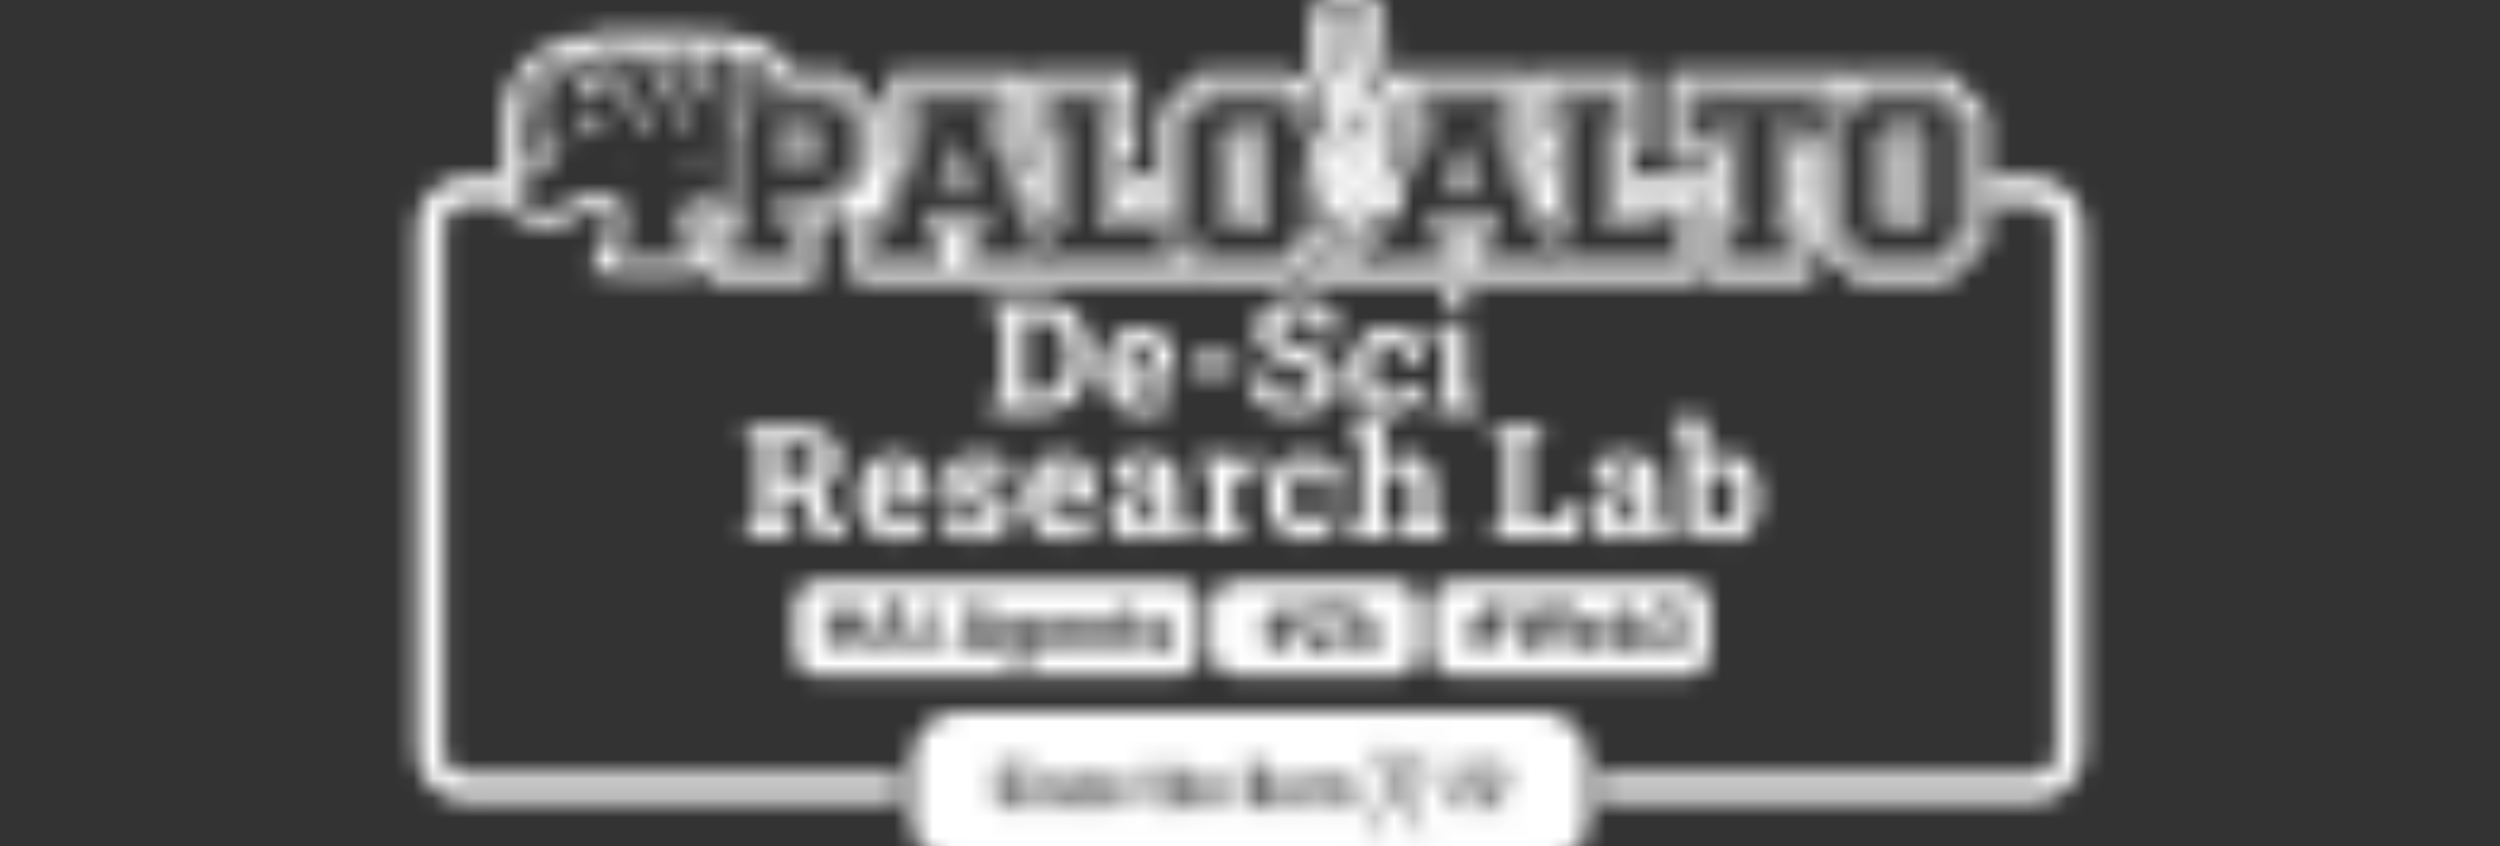 <svg width="130" height="44" viewBox="0 0 130 44" fill="none" xmlns="http://www.w3.org/2000/svg">
<rect x="0" y="0" width="130" height="44" fill="#333333" stroke="none"/>
<g clip-path="url(#clip0_2720_1197)">
<mask id="mask0_2720_1197" style="mask-type:alpha" maskUnits="userSpaceOnUse" x="21" y="-2" width="88" height="48">
<path d="M93.769 9.211H94.468V10.619H94.216L93.782 10.583L93.769 9.211Z" fill="white"/>
<path d="M89.179 9.211H84.918V10.014L84.918 10.016H88.4V10.619H88.643V10.555H89.179V9.211Z" fill="white"/>
<path d="M26.163 10.619C26.02 10.276 26.028 9.963 26.189 9.688C26.199 9.671 26.209 9.654 26.22 9.638C26.21 9.621 26.202 9.607 26.196 9.596C26.148 9.505 26.11 9.369 26.088 9.211H24.249C22.824 9.211 21.668 10.367 21.668 11.792V39.091C21.668 40.516 22.824 41.672 24.249 41.672H46.776V40.264H24.249C23.601 40.264 23.076 39.739 23.076 39.091V11.792C23.076 11.144 23.601 10.619 24.249 10.619H26.163Z" fill="white"/>
<path d="M53.791 9.211L53.963 9.643V9.211H53.791Z" fill="white"/>
<path d="M58.556 9.211L58.563 10.014H60.323V9.211H58.556Z" fill="white"/>
<path d="M80.116 9.211L80.273 9.608V9.211H80.116Z" fill="white"/>
<path d="M103.329 10.619V9.211H105.753C107.179 9.211 108.335 10.367 108.335 11.792V39.091C108.335 40.516 107.179 41.672 105.753 41.672H83.148V40.264H105.753C106.401 40.264 106.927 39.739 106.927 39.091V11.792C106.927 11.144 106.401 10.619 105.753 10.619H103.329Z" fill="white"/>
<path d="M70.497 10.545C70.497 10.515 70.499 10.486 70.502 10.458V10.459C70.516 10.48 70.531 10.5 70.547 10.521C70.529 10.528 70.513 10.536 70.497 10.545Z" fill="white"/>
<path d="M70.909 10.49C70.977 10.476 71.028 10.479 71.062 10.485L71.063 10.485C71.058 10.494 71.053 10.502 71.049 10.511C71.02 10.535 70.988 10.557 70.954 10.577C70.943 10.57 70.932 10.562 70.921 10.553C70.917 10.532 70.913 10.511 70.909 10.49Z" fill="white"/>
<path d="M70.903 10.394C70.903 10.373 70.903 10.353 70.905 10.334C70.936 10.37 70.971 10.404 71.007 10.434H70.972C70.949 10.434 70.926 10.435 70.904 10.437C70.903 10.423 70.903 10.408 70.903 10.394Z" fill="white"/>
<path d="M70.703 9.746C70.701 9.785 70.702 9.825 70.706 9.864C70.695 9.861 70.686 9.86 70.68 9.86C70.669 9.862 70.647 9.869 70.622 9.878C70.627 9.813 70.64 9.752 70.659 9.697C70.673 9.714 70.688 9.731 70.703 9.746Z" fill="white"/>
<path d="M70.37 10.117C70.371 10.107 70.371 10.098 70.372 10.089C70.373 10.097 70.374 10.103 70.375 10.109C70.376 10.115 70.378 10.121 70.378 10.127C70.374 10.128 70.372 10.129 70.37 10.13C70.37 10.126 70.37 10.121 70.37 10.117Z" fill="white"/>
<path d="M70.367 10.211V10.182L70.366 10.181C70.366 10.178 70.366 10.175 70.366 10.172C70.367 10.168 70.367 10.165 70.367 10.162C70.371 10.168 70.375 10.176 70.382 10.184C70.381 10.185 70.381 10.187 70.381 10.187C70.378 10.19 70.376 10.194 70.374 10.199C70.371 10.203 70.369 10.207 70.367 10.211Z" fill="white"/>
<path d="M43.717 32.788H44.07L44.155 32.373H43.802L43.717 32.788Z" fill="white"/>
<path d="M46.138 32.924H46.748L46.657 32.619C46.576 32.35 46.517 32.123 46.447 31.836C46.377 32.123 46.311 32.354 46.23 32.623L46.138 32.924Z" fill="white"/>
<path d="M50.564 32.924H51.174L51.082 32.619C51.001 32.35 50.943 32.123 50.873 31.836C50.803 32.123 50.737 32.354 50.656 32.623L50.564 32.924Z" fill="white"/>
<path d="M53.372 33.012C53.372 33.255 53.258 33.38 53.089 33.38H53.015C52.85 33.38 52.765 33.255 52.765 33.064V32.795C52.765 32.6 52.864 32.498 53.015 32.498H53.089C53.273 32.498 53.372 32.645 53.372 32.865V33.012Z" fill="white"/>
<path d="M55.048 32.45C54.861 32.45 54.773 32.575 54.773 32.784V32.817H55.398V32.784C55.398 32.549 55.291 32.45 55.125 32.45H55.048Z" fill="white"/>
<path fill-rule="evenodd" clip-rule="evenodd" d="M42.553 30.211C41.861 30.211 41.301 30.771 41.301 31.462V33.887C41.301 34.578 41.861 35.139 42.553 35.139H61.169C61.86 35.139 62.42 34.578 62.42 33.887V31.462C62.42 30.771 61.86 30.211 61.169 30.211H42.553ZM44.545 32.373L44.46 32.788H44.923V33.159H44.39L44.251 33.887H43.857L43.997 33.159H43.648L43.511 33.887H43.126L43.258 33.159H42.831V32.788H43.328L43.412 32.373H42.96V31.997H43.478L43.618 31.266H44.011L43.872 31.997H44.228L44.368 31.266H44.754L44.614 31.997H45.045V32.373H44.545ZM47.043 33.887L46.895 33.398H45.991L45.84 33.887H45.241L46.164 31.314H46.737L47.642 33.887H47.043ZM47.967 31.354V31.795H48.492V31.354H47.967ZM47.967 32.093V33.887H48.492V32.093H47.967ZM51.468 33.887L51.321 33.398H50.417L50.266 33.887H49.667L50.59 31.314H51.163L52.067 33.887H51.468ZM53.898 32.093H53.438L53.409 32.332C53.32 32.159 53.151 32.056 52.931 32.056H52.85C52.478 32.056 52.229 32.325 52.229 32.725V33.122C52.229 33.545 52.482 33.825 52.864 33.825H52.931C53.122 33.825 53.276 33.747 53.372 33.611V33.939C53.372 34.108 53.273 34.211 53.1 34.211H53.008C52.853 34.211 52.78 34.122 52.784 33.997H52.309C52.309 34.35 52.559 34.604 52.934 34.604H53.195C53.614 34.604 53.898 34.314 53.898 33.883V32.093ZM54.773 33.159V33.244C54.773 33.439 54.85 33.545 55.026 33.545H55.184C55.32 33.545 55.39 33.472 55.39 33.365H55.883C55.883 33.696 55.607 33.924 55.195 33.924H55.004C54.556 33.924 54.258 33.656 54.258 33.251V32.781C54.258 32.347 54.559 32.056 55.011 32.056H55.158C55.607 32.056 55.89 32.336 55.89 32.766V33.159H54.773ZM57.885 32.663C57.885 32.299 57.683 32.056 57.327 32.056H57.246C57.014 32.056 56.838 32.156 56.749 32.317L56.724 32.093H56.264V33.887H56.79V32.803C56.79 32.626 56.893 32.501 57.062 32.501H57.15C57.275 32.501 57.36 32.586 57.36 32.74V33.887H57.885V32.663ZM59.142 33.461H59.296V33.924H58.988C58.513 33.924 58.34 33.725 58.34 33.369V32.49H58.124V32.093H58.34V31.527H58.866V32.093H59.241V32.49H58.866V33.225C58.866 33.402 58.973 33.461 59.142 33.461ZM59.48 33.358C59.48 33.718 59.734 33.924 60.201 33.924H60.282C60.752 33.924 61.065 33.736 61.065 33.321C61.065 32.972 60.862 32.814 60.329 32.762C60.087 32.736 60.002 32.711 60.002 32.6C60.002 32.501 60.068 32.435 60.248 32.435H60.278C60.432 32.435 60.532 32.475 60.532 32.608H61.002C61.002 32.255 60.745 32.056 60.278 32.056H60.237C59.804 32.056 59.513 32.24 59.513 32.619C59.513 32.979 59.719 33.104 60.292 33.167C60.473 33.185 60.576 33.229 60.576 33.35C60.576 33.468 60.495 33.545 60.3 33.545H60.186C60.039 33.545 59.951 33.49 59.951 33.358H59.48Z" fill="white"/>
<path d="M77.176 32.788H77.529L77.613 32.373H77.26L77.176 32.788Z" fill="white"/>
<path d="M82.472 32.784C82.472 32.575 82.561 32.45 82.748 32.45H82.825C82.991 32.45 83.097 32.549 83.097 32.784V32.817H82.472V32.784Z" fill="white"/>
<path d="M85.107 33.185V32.817C85.107 32.626 85.019 32.498 84.857 32.498H84.773C84.604 32.498 84.49 32.623 84.49 32.865V33.115C84.49 33.336 84.589 33.483 84.773 33.483H84.857C85.008 33.483 85.107 33.38 85.107 33.185Z" fill="white"/>
<path fill-rule="evenodd" clip-rule="evenodd" d="M75.639 30.211C74.948 30.211 74.388 30.771 74.388 31.462V33.887C74.388 34.578 74.948 35.139 75.639 35.139H87.685C88.376 35.139 88.936 34.578 88.936 33.887V31.462C88.936 30.771 88.376 30.211 87.685 30.211H75.639ZM78.003 32.373L77.918 32.788H78.382V33.159H77.849L77.709 33.887H77.315L77.455 33.159H77.106L76.97 33.887H76.584L76.716 33.159H76.29V32.788H76.786L76.871 32.373H76.418V31.997H76.937L77.076 31.266H77.47L77.33 31.997H77.687L77.826 31.266H78.212L78.073 31.997H78.503V32.373H78.003ZM81.328 31.314H81.935L81.232 33.887H80.751L80.501 33.005C80.45 32.813 80.388 32.558 80.324 32.297C80.314 32.258 80.305 32.218 80.295 32.178C80.225 32.479 80.155 32.777 80.093 32.998L79.839 33.887H79.365L78.652 31.314H79.258L79.446 32.148C79.493 32.364 79.54 32.591 79.587 32.819C79.602 32.895 79.618 32.97 79.633 33.045C79.699 32.74 79.773 32.428 79.847 32.137L80.06 31.314H80.53L80.747 32.137C80.821 32.431 80.894 32.744 80.964 33.053C81.019 32.751 81.078 32.45 81.141 32.163L81.328 31.314ZM82.472 33.244V33.159H83.59V32.766C83.59 32.336 83.307 32.056 82.858 32.056H82.711C82.259 32.056 81.958 32.347 81.958 32.781V33.251C81.958 33.656 82.255 33.924 82.704 33.924H82.895C83.307 33.924 83.583 33.696 83.583 33.365H83.09C83.09 33.472 83.02 33.545 82.884 33.545H82.726C82.55 33.545 82.472 33.439 82.472 33.244ZM85.008 32.056C85.387 32.056 85.64 32.336 85.64 32.758V33.255C85.64 33.656 85.394 33.924 85.023 33.924H84.931C84.714 33.924 84.541 33.821 84.449 33.652L84.424 33.887H83.964V31.314H84.49V32.266C84.585 32.133 84.74 32.056 84.931 32.056H85.008ZM87.636 33.13C87.636 32.865 87.496 32.667 87.265 32.564C87.46 32.472 87.573 32.306 87.573 32.082V32.005C87.573 31.611 87.276 31.351 86.794 31.351H86.713C86.246 31.351 85.915 31.601 85.915 32.045H86.412C86.412 31.891 86.515 31.784 86.713 31.784H86.772C86.941 31.784 87.059 31.872 87.059 32.045V32.1C87.059 32.266 86.948 32.38 86.746 32.38H86.474V32.817H86.794C86.982 32.817 87.11 32.924 87.11 33.111V33.207C87.11 33.365 86.993 33.472 86.816 33.472H86.654C86.471 33.472 86.36 33.365 86.36 33.207H85.868C85.868 33.659 86.162 33.924 86.636 33.924H86.875C87.331 33.924 87.636 33.648 87.636 33.233V33.13Z" fill="white"/>
<path d="M66.46 32.788H66.812L66.897 32.373H66.544L66.46 32.788Z" fill="white"/>
<path fill-rule="evenodd" clip-rule="evenodd" d="M64.297 30.211C63.606 30.211 63.046 30.771 63.046 31.462V33.887C63.046 34.578 63.606 35.139 64.297 35.139H72.51C73.202 35.139 73.762 34.578 73.762 33.887V31.462C73.762 30.771 73.202 30.211 72.51 30.211H64.297ZM67.287 32.373L67.202 32.788H67.665V33.159H67.132L66.993 33.887H66.599L66.739 33.159H66.39L66.254 33.887H65.868L66 33.159H65.573V32.788H66.07L66.154 32.373H65.702V31.997H66.221L66.36 31.266H66.754L66.614 31.997H66.971L67.11 31.266H67.496L67.356 31.997H67.787V32.373H67.287ZM68.638 33.38H69.818V33.887H68.002V33.395L69.138 31.821H68.108V31.314H69.777V31.81L68.638 33.38ZM70.913 33.141L71.314 33.887H71.88L71.211 32.795L71.814 32.093H71.214L70.689 32.781V31.314H70.163V33.887H70.689V33.406L70.913 33.141Z" fill="white"/>
<path d="M51.492 21.442V20.74L52.121 20.608V16.445L51.492 16.309V15.603H54.054C54.575 15.603 55.035 15.726 55.434 15.972C55.832 16.215 56.142 16.553 56.364 16.986C56.589 17.417 56.701 17.911 56.701 18.47V18.578C56.701 19.132 56.59 19.625 56.368 20.058C56.149 20.489 55.841 20.827 55.446 21.073C55.05 21.319 54.591 21.442 54.07 21.442H51.492ZM53.292 20.547H54.01C54.333 20.547 54.608 20.463 54.832 20.295C55.057 20.124 55.228 19.89 55.345 19.593C55.466 19.296 55.526 18.958 55.526 18.578V18.466C55.526 18.081 55.466 17.742 55.345 17.448C55.228 17.151 55.057 16.919 54.832 16.754C54.608 16.585 54.333 16.501 54.01 16.501H53.292V20.547Z" fill="white"/>
<path d="M59.398 21.526C58.983 21.526 58.621 21.435 58.311 21.253C58.001 21.069 57.76 20.816 57.589 20.495C57.421 20.174 57.336 19.808 57.336 19.396V19.236C57.336 18.806 57.417 18.425 57.577 18.093C57.737 17.759 57.963 17.497 58.255 17.307C58.549 17.117 58.895 17.023 59.293 17.023C59.686 17.023 60.017 17.1 60.284 17.255C60.551 17.41 60.754 17.633 60.894 17.925C61.032 18.216 61.102 18.569 61.102 18.983V19.621H58.551L58.544 19.645C58.559 19.835 58.606 20.005 58.684 20.154C58.764 20.302 58.876 20.418 59.021 20.503C59.165 20.586 59.34 20.628 59.546 20.628C59.76 20.628 59.959 20.601 60.144 20.547C60.331 20.491 60.513 20.41 60.689 20.303L61.006 21.025C60.827 21.169 60.601 21.289 60.328 21.386C60.058 21.479 59.748 21.526 59.398 21.526ZM58.559 18.847H60.007V18.743C60.007 18.566 59.983 18.415 59.935 18.29C59.89 18.161 59.815 18.062 59.71 17.993C59.609 17.923 59.477 17.889 59.313 17.889C59.158 17.889 59.027 17.93 58.92 18.013C58.813 18.093 58.729 18.204 58.668 18.346C58.609 18.488 58.569 18.648 58.547 18.827L58.559 18.847Z" fill="white"/>
<path d="M61.998 19.396V18.494H64.26V19.396H61.998Z" fill="white"/>
<path d="M67.434 21.526C67.004 21.526 66.612 21.478 66.259 21.382C65.906 21.285 65.559 21.118 65.216 20.88V19.469H66.123L66.247 20.299C66.367 20.4 66.533 20.483 66.744 20.547C66.956 20.609 67.185 20.64 67.434 20.64C67.645 20.64 67.823 20.61 67.967 20.552C68.114 20.493 68.225 20.41 68.3 20.303C68.378 20.193 68.416 20.065 68.416 19.918C68.416 19.779 68.382 19.656 68.312 19.549C68.245 19.439 68.133 19.34 67.975 19.252C67.82 19.161 67.609 19.074 67.342 18.991C66.879 18.855 66.496 18.707 66.191 18.546C65.889 18.383 65.662 18.189 65.509 17.965C65.359 17.738 65.284 17.465 65.284 17.147C65.284 16.831 65.371 16.553 65.545 16.313C65.722 16.069 65.965 15.878 66.275 15.739C66.585 15.6 66.943 15.528 67.35 15.523C67.799 15.517 68.196 15.571 68.541 15.683C68.888 15.795 69.188 15.952 69.439 16.152V17.468H68.561L68.409 16.666C68.307 16.601 68.169 16.545 67.996 16.497C67.824 16.449 67.629 16.425 67.41 16.425C67.223 16.425 67.057 16.453 66.913 16.509C66.771 16.565 66.659 16.647 66.576 16.754C66.493 16.861 66.451 16.99 66.451 17.143C66.451 17.274 66.488 17.389 66.56 17.488C66.632 17.584 66.752 17.676 66.921 17.764C67.092 17.85 67.327 17.942 67.626 18.041C68.271 18.22 68.759 18.457 69.09 18.751C69.424 19.045 69.591 19.431 69.591 19.91C69.591 20.241 69.502 20.529 69.323 20.772C69.144 21.013 68.892 21.198 68.569 21.329C68.245 21.46 67.867 21.526 67.434 21.526Z" fill="white"/>
<path d="M72.208 21.526C71.791 21.526 71.43 21.432 71.125 21.245C70.823 21.058 70.591 20.8 70.428 20.471C70.264 20.14 70.183 19.762 70.183 19.336V19.216C70.183 18.788 70.266 18.41 70.432 18.081C70.597 17.752 70.831 17.494 71.133 17.307C71.436 17.117 71.791 17.023 72.2 17.023C72.591 17.023 72.926 17.084 73.207 17.207C73.49 17.327 73.72 17.468 73.897 17.628L73.888 18.871H73.006L72.85 18.097C72.786 18.033 72.704 17.981 72.605 17.941C72.506 17.901 72.406 17.881 72.304 17.881C72.091 17.881 71.913 17.934 71.771 18.041C71.632 18.148 71.528 18.3 71.458 18.498C71.389 18.696 71.354 18.935 71.354 19.216V19.336C71.354 19.633 71.393 19.878 71.47 20.07C71.548 20.26 71.651 20.4 71.779 20.491C71.91 20.582 72.056 20.628 72.216 20.628C72.422 20.628 72.587 20.574 72.709 20.467C72.835 20.358 72.921 20.204 72.966 20.006H73.969L73.981 20.03C73.935 20.338 73.844 20.604 73.708 20.828C73.574 21.053 73.385 21.225 73.138 21.346C72.895 21.466 72.585 21.526 72.208 21.526Z" fill="white"/>
<path d="M74.552 21.442V20.74L75.118 20.62V17.929L74.492 17.808V17.103H76.288V20.62L76.85 20.74V21.442H74.552ZM75.077 16.184V15.186H76.288V16.184H75.077Z" fill="white"/>
<path d="M38.798 28.012V27.31L39.42 27.19V22.999L38.798 22.879V22.173H41.565C42.014 22.173 42.4 22.243 42.72 22.382C43.041 22.521 43.287 22.72 43.458 22.979C43.632 23.239 43.719 23.55 43.719 23.914C43.719 24.256 43.633 24.562 43.462 24.832C43.291 25.102 43.053 25.315 42.748 25.47C42.444 25.625 42.092 25.704 41.694 25.706H40.591V27.19L41.216 27.31V28.012H38.798ZM42.556 28.012L41.573 25.49L42.628 25.229L43.478 27.194L43.975 27.31V28.012H42.556ZM40.591 24.804H41.545C41.882 24.804 42.133 24.733 42.299 24.591C42.468 24.447 42.552 24.238 42.552 23.966C42.552 23.696 42.469 23.481 42.303 23.32C42.138 23.157 41.892 23.076 41.565 23.076H40.591V24.804Z" fill="white"/>
<path d="M46.632 28.096C46.218 28.096 45.856 28.006 45.545 27.824C45.235 27.639 44.995 27.387 44.824 27.066C44.655 26.745 44.571 26.379 44.571 25.967V25.806C44.571 25.376 44.651 24.995 44.812 24.664C44.972 24.329 45.198 24.067 45.489 23.878C45.783 23.688 46.13 23.593 46.528 23.593C46.921 23.593 47.251 23.67 47.519 23.826C47.786 23.98 47.989 24.204 48.128 24.495C48.267 24.787 48.337 25.14 48.337 25.554V26.192H45.786L45.778 26.216C45.794 26.405 45.841 26.575 45.918 26.725C45.999 26.872 46.111 26.988 46.255 27.074C46.4 27.157 46.575 27.198 46.781 27.198C46.995 27.198 47.194 27.171 47.378 27.118C47.565 27.062 47.747 26.98 47.923 26.873L48.24 27.595C48.061 27.739 47.835 27.86 47.563 27.956C47.293 28.05 46.982 28.096 46.632 28.096ZM45.794 25.418H47.242V25.313C47.242 25.137 47.218 24.986 47.17 24.86C47.124 24.732 47.049 24.633 46.945 24.563C46.843 24.494 46.711 24.459 46.548 24.459C46.393 24.459 46.262 24.5 46.155 24.583C46.048 24.664 45.964 24.774 45.902 24.916C45.843 25.058 45.803 25.218 45.782 25.398L45.794 25.418Z" fill="white"/>
<path d="M50.829 28.096C50.505 28.096 50.203 28.066 49.922 28.004C49.645 27.943 49.377 27.854 49.12 27.739L49.108 26.512H49.922L50.079 27.138C50.17 27.183 50.269 27.22 50.376 27.246C50.485 27.273 50.61 27.286 50.749 27.286C51.011 27.286 51.195 27.244 51.302 27.158C51.409 27.072 51.462 26.965 51.462 26.837C51.462 26.717 51.405 26.611 51.29 26.52C51.178 26.427 50.952 26.345 50.612 26.276C50.099 26.169 49.721 26.003 49.477 25.778C49.234 25.554 49.112 25.267 49.112 24.916C49.112 24.676 49.173 24.456 49.293 24.259C49.416 24.061 49.602 23.902 49.85 23.781C50.102 23.661 50.422 23.601 50.813 23.601C51.139 23.601 51.437 23.633 51.707 23.697C51.98 23.759 52.208 23.84 52.393 23.942L52.405 25.129H51.595L51.471 24.559C51.398 24.506 51.313 24.466 51.214 24.439C51.118 24.412 51.008 24.399 50.885 24.399C50.679 24.399 50.521 24.44 50.412 24.523C50.302 24.606 50.247 24.713 50.247 24.844C50.247 24.919 50.266 24.988 50.303 25.053C50.344 25.117 50.421 25.177 50.536 25.233C50.651 25.289 50.818 25.343 51.037 25.393C51.575 25.516 51.966 25.681 52.212 25.887C52.458 26.09 52.581 26.376 52.581 26.745C52.581 27.149 52.434 27.475 52.14 27.723C51.849 27.972 51.412 28.096 50.829 28.096Z" fill="white"/>
<path d="M55.274 28.096C54.86 28.096 54.498 28.006 54.187 27.824C53.877 27.639 53.637 27.387 53.465 27.066C53.297 26.745 53.213 26.379 53.213 25.967V25.806C53.213 25.376 53.293 24.995 53.453 24.664C53.614 24.329 53.84 24.067 54.131 23.878C54.425 23.688 54.772 23.593 55.17 23.593C55.563 23.593 55.893 23.67 56.16 23.826C56.428 23.98 56.631 24.204 56.77 24.495C56.909 24.787 56.978 25.14 56.978 25.554V26.192H54.428L54.42 26.216C54.436 26.405 54.483 26.575 54.56 26.725C54.641 26.872 54.753 26.988 54.897 27.074C55.041 27.157 55.217 27.198 55.422 27.198C55.636 27.198 55.836 27.171 56.02 27.118C56.207 27.062 56.389 26.98 56.565 26.873L56.882 27.595C56.703 27.739 56.477 27.86 56.205 27.956C55.934 28.05 55.624 28.096 55.274 28.096ZM54.436 25.418H55.884V25.313C55.884 25.137 55.86 24.986 55.812 24.86C55.766 24.732 55.691 24.633 55.587 24.563C55.485 24.494 55.353 24.459 55.19 24.459C55.035 24.459 54.904 24.5 54.797 24.583C54.69 24.664 54.606 24.774 54.544 24.916C54.486 25.058 54.445 25.218 54.424 25.398L54.436 25.418Z" fill="white"/>
<path d="M59.062 28.096C58.631 28.096 58.289 27.981 58.035 27.752C57.781 27.519 57.654 27.203 57.654 26.805C57.654 26.396 57.82 26.064 58.151 25.811C58.483 25.554 58.968 25.425 59.607 25.425H60.181V25.105C60.181 24.896 60.119 24.728 59.996 24.599C59.876 24.468 59.694 24.403 59.451 24.403C59.325 24.403 59.213 24.419 59.114 24.451C59.015 24.48 58.924 24.523 58.841 24.579L58.749 25.153H57.907L57.891 24.026C58.118 23.898 58.364 23.793 58.629 23.713C58.893 23.633 59.189 23.593 59.515 23.593C60.082 23.593 60.529 23.725 60.858 23.99C61.187 24.252 61.352 24.628 61.352 25.117V26.905C61.352 26.964 61.352 27.023 61.352 27.082C61.354 27.138 61.36 27.193 61.368 27.246L61.821 27.31V28.012H60.369C60.34 27.937 60.31 27.857 60.281 27.771C60.252 27.686 60.23 27.6 60.217 27.515C60.078 27.691 59.913 27.833 59.723 27.94C59.536 28.044 59.316 28.096 59.062 28.096ZM59.374 27.23C59.538 27.23 59.693 27.194 59.84 27.122C59.987 27.047 60.1 26.949 60.181 26.829V26.143H59.603C59.346 26.143 59.151 26.202 59.018 26.32C58.887 26.438 58.821 26.579 58.821 26.745C58.821 26.9 58.869 27.02 58.965 27.106C59.064 27.189 59.201 27.23 59.374 27.23Z" fill="white"/>
<path d="M62.408 28.012V27.31L62.97 27.19V24.499L62.348 24.379V23.673H64.06L64.105 24.21L64.113 24.307C64.219 24.071 64.352 23.894 64.51 23.773C64.667 23.653 64.856 23.593 65.075 23.593C65.145 23.593 65.221 23.599 65.304 23.613C65.386 23.624 65.46 23.638 65.524 23.657L65.4 24.736L64.818 24.704C64.653 24.696 64.518 24.724 64.413 24.788C64.312 24.852 64.221 24.944 64.141 25.065V27.19L64.702 27.31V28.012H62.408Z" fill="white"/>
<path d="M67.916 28.096C67.499 28.096 67.138 28.003 66.834 27.816C66.531 27.628 66.299 27.37 66.136 27.042C65.973 26.71 65.891 26.332 65.891 25.907V25.787C65.891 25.359 65.974 24.98 66.14 24.652C66.305 24.323 66.539 24.065 66.841 23.878C67.144 23.688 67.499 23.593 67.908 23.593C68.299 23.593 68.634 23.654 68.915 23.777C69.198 23.898 69.428 24.038 69.605 24.198L69.597 25.442H68.714L68.558 24.668C68.494 24.603 68.412 24.551 68.313 24.511C68.214 24.471 68.114 24.451 68.013 24.451C67.799 24.451 67.621 24.505 67.479 24.611C67.34 24.718 67.236 24.871 67.166 25.069C67.097 25.267 67.062 25.506 67.062 25.787V25.907C67.062 26.203 67.101 26.448 67.178 26.641C67.256 26.831 67.359 26.971 67.487 27.062C67.618 27.153 67.764 27.198 67.924 27.198C68.13 27.198 68.294 27.145 68.418 27.038C68.543 26.928 68.629 26.774 68.674 26.576H69.677L69.689 26.601C69.643 26.908 69.552 27.174 69.416 27.399C69.282 27.623 69.093 27.796 68.847 27.916C68.603 28.036 68.293 28.096 67.916 28.096Z" fill="white"/>
<path d="M70.232 28.012V27.31L70.797 27.19V22.582L70.172 22.462V21.756H71.965V24.227C72.101 24.026 72.269 23.871 72.47 23.761C72.673 23.649 72.903 23.593 73.159 23.593C73.595 23.593 73.94 23.739 74.194 24.03C74.451 24.319 74.579 24.767 74.579 25.373V27.19L75.141 27.31V28.012H72.903V27.31L73.408 27.19V25.365C73.408 25.053 73.349 24.831 73.232 24.7C73.114 24.569 72.942 24.503 72.714 24.503C72.557 24.503 72.412 24.537 72.281 24.603C72.153 24.668 72.047 24.762 71.965 24.888V27.19L72.47 27.31V28.012H70.232Z" fill="white"/>
<path d="M77.667 28.012V27.31L78.288 27.19V22.999L77.667 22.879V22.173H80.165V22.879L79.46 22.999V27.114H81.108L81.164 26.26H82.058V28.012H77.667Z" fill="white"/>
<path d="M84.041 28.096C83.611 28.096 83.269 27.981 83.014 27.752C82.76 27.519 82.633 27.203 82.633 26.805C82.633 26.396 82.799 26.064 83.131 25.811C83.462 25.554 83.948 25.425 84.587 25.425H85.16V25.105C85.16 24.896 85.099 24.728 84.975 24.599C84.855 24.468 84.673 24.403 84.43 24.403C84.305 24.403 84.192 24.419 84.093 24.451C83.994 24.48 83.903 24.523 83.821 24.579L83.728 25.153H82.886L82.87 24.026C83.097 23.898 83.343 23.793 83.608 23.713C83.873 23.633 84.168 23.593 84.494 23.593C85.061 23.593 85.509 23.725 85.838 23.99C86.166 24.252 86.331 24.628 86.331 25.117V26.905C86.331 26.964 86.331 27.023 86.331 27.082C86.334 27.138 86.339 27.193 86.347 27.246L86.8 27.31V28.012H85.349C85.319 27.937 85.29 27.857 85.26 27.771C85.231 27.686 85.209 27.6 85.196 27.515C85.057 27.691 84.893 27.833 84.703 27.94C84.516 28.044 84.295 28.096 84.041 28.096ZM84.354 27.23C84.517 27.23 84.672 27.194 84.819 27.122C84.966 27.047 85.08 26.949 85.16 26.829V26.143H84.582C84.326 26.143 84.131 26.202 83.997 26.32C83.866 26.438 83.8 26.579 83.8 26.745C83.8 26.9 83.849 27.02 83.945 27.106C84.044 27.189 84.18 27.23 84.354 27.23Z" fill="white"/>
<path d="M89.834 28.096C89.564 28.096 89.334 28.044 89.144 27.94C88.954 27.833 88.795 27.679 88.667 27.479L88.583 28.012H87.572V22.582L86.951 22.462V21.756H88.739V24.134C88.865 23.96 89.018 23.827 89.2 23.733C89.385 23.64 89.599 23.593 89.842 23.593C90.192 23.593 90.489 23.688 90.732 23.878C90.978 24.065 91.165 24.329 91.294 24.672C91.422 25.014 91.486 25.416 91.486 25.879V25.963C91.486 26.393 91.422 26.769 91.294 27.09C91.165 27.408 90.978 27.655 90.732 27.832C90.486 28.008 90.187 28.096 89.834 28.096ZM89.477 27.186C89.776 27.186 89.992 27.08 90.123 26.869C90.254 26.655 90.319 26.353 90.319 25.963V25.879C90.319 25.595 90.29 25.352 90.231 25.149C90.175 24.943 90.085 24.784 89.962 24.672C89.842 24.559 89.684 24.503 89.489 24.503C89.312 24.503 89.162 24.545 89.036 24.628C88.91 24.71 88.811 24.823 88.739 24.964V26.777C88.819 26.911 88.921 27.012 89.044 27.082C89.169 27.151 89.314 27.186 89.477 27.186Z" fill="white"/>
<path d="M65.324 41.743H65.205V41.037H65.321C65.39 41.037 65.44 41.057 65.471 41.098C65.503 41.138 65.519 41.207 65.519 41.304C65.52 41.345 65.521 41.385 65.521 41.424C65.521 41.462 65.52 41.502 65.519 41.544C65.519 41.609 65.502 41.659 65.468 41.693C65.435 41.726 65.387 41.743 65.324 41.743Z" fill="white"/>
<path d="M65.323 40.694H65.205V40.024H65.323C65.387 40.024 65.435 40.039 65.468 40.069C65.501 40.098 65.519 40.141 65.519 40.198V40.448C65.519 40.528 65.501 40.589 65.468 40.631C65.435 40.673 65.387 40.694 65.323 40.694Z" fill="white"/>
<path d="M62.82 40.98H63.143V40.856C63.143 40.816 63.142 40.782 63.141 40.754C63.141 40.725 63.141 40.705 63.14 40.694C63.137 40.642 63.123 40.604 63.099 40.581C63.076 40.558 63.038 40.547 62.985 40.547C62.929 40.547 62.889 40.558 62.865 40.581C62.841 40.604 62.828 40.642 62.826 40.694L62.82 40.98Z" fill="white"/>
<path d="M58.037 40.98H57.714L57.717 40.838C57.718 40.791 57.719 40.743 57.72 40.694C57.722 40.642 57.735 40.604 57.76 40.581C57.783 40.558 57.824 40.547 57.88 40.547C57.933 40.547 57.971 40.558 57.994 40.581C58.018 40.604 58.031 40.642 58.034 40.694C58.035 40.705 58.036 40.725 58.036 40.754C58.037 40.782 58.037 40.816 58.037 40.856V40.98Z" fill="white"/>
<path fill-rule="evenodd" clip-rule="evenodd" d="M49.983 36.979C48.558 36.979 47.402 38.135 47.402 39.56V42.532C47.402 43.958 48.558 45.114 49.983 45.114H80.019C81.445 45.114 82.601 43.958 82.601 42.532V39.56C82.601 38.135 81.445 36.979 80.019 36.979H49.983ZM72.061 41.048C72.055 39.97 71.335 39.066 70.977 38.617L70.944 38.575C70.961 38.589 70.978 38.603 70.994 38.617L70.977 38.596C70.966 38.582 70.955 38.568 70.944 38.555C72.114 39.532 72.46 40.461 72.46 41.041C72.46 41.043 72.46 41.045 72.46 41.048C72.46 41.051 72.46 41.054 72.46 41.057L72.46 41.061C72.46 41.641 71.077 43.941 70.944 43.941C70.947 43.933 70.951 43.925 70.954 43.917C70.95 43.919 70.947 43.92 70.944 43.92C70.996 43.798 71.079 43.621 71.177 43.413C71.523 42.673 72.056 41.537 72.061 41.048ZM73.178 41.061C73.178 39.977 73.903 39.068 74.262 38.617C74.274 38.603 74.285 38.589 74.296 38.575C73.125 39.553 72.779 40.481 72.779 41.061C72.779 41.641 74.162 43.941 74.296 43.941C74.243 43.819 74.16 43.642 74.063 43.434L74.063 43.434C73.714 42.691 73.178 41.547 73.178 41.061ZM72.647 38.886L73.311 39.176C73.117 39.397 72.71 39.868 72.647 39.984V39.736L73.125 39.197L72.647 38.99H72.646L72.168 39.197L72.646 39.736V39.984C72.582 39.868 72.176 39.397 71.981 39.176L72.646 38.886L72.646 38.887L72.647 38.886ZM77.144 41.971C77.145 42.004 77.146 42.042 77.147 42.085H78.257V41.743H77.534V41.602C77.534 41.562 77.539 41.52 77.548 41.474C77.557 41.427 77.572 41.383 77.594 41.342C77.617 41.3 77.647 41.268 77.685 41.244L77.895 41.122C77.98 41.072 78.051 41.017 78.107 40.957C78.164 40.897 78.207 40.829 78.237 40.753C78.268 40.676 78.284 40.589 78.287 40.491C78.289 40.468 78.29 40.444 78.29 40.419V40.344C78.29 40.319 78.29 40.294 78.289 40.27C78.289 40.246 78.288 40.224 78.287 40.203C78.282 40.071 78.26 39.966 78.221 39.886C78.182 39.804 78.121 39.746 78.038 39.71C77.956 39.673 77.846 39.654 77.709 39.654C77.514 39.654 77.374 39.697 77.287 39.782C77.199 39.866 77.151 40.006 77.142 40.203C77.141 40.235 77.141 40.272 77.141 40.314C77.142 40.355 77.143 40.398 77.144 40.442C77.145 40.485 77.146 40.526 77.148 40.566H77.531C77.528 40.494 77.527 40.422 77.527 40.35C77.527 40.277 77.528 40.204 77.531 40.132C77.533 40.079 77.548 40.039 77.576 40.012C77.606 39.985 77.649 39.971 77.707 39.971C77.77 39.971 77.817 39.985 77.848 40.012C77.879 40.039 77.897 40.079 77.9 40.132C77.903 40.192 77.904 40.252 77.904 40.312C77.904 40.372 77.903 40.432 77.9 40.491C77.897 40.537 77.887 40.588 77.868 40.643C77.85 40.698 77.809 40.745 77.746 40.784L77.563 40.894C77.472 40.946 77.396 41.005 77.335 41.073C77.273 41.14 77.227 41.217 77.195 41.304C77.164 41.39 77.147 41.489 77.144 41.602C77.143 41.644 77.142 41.68 77.141 41.711V41.881C77.142 41.908 77.143 41.938 77.144 41.971ZM75.563 42.085C75.562 42.042 75.561 42.004 75.56 41.971C75.559 41.938 75.558 41.908 75.557 41.881V41.711C75.558 41.68 75.559 41.644 75.56 41.602C75.563 41.489 75.58 41.39 75.611 41.304C75.643 41.217 75.69 41.14 75.751 41.073C75.812 41.005 75.888 40.946 75.979 40.894L76.163 40.784C76.226 40.745 76.266 40.698 76.284 40.643C76.303 40.588 76.314 40.537 76.316 40.491C76.319 40.432 76.32 40.372 76.32 40.312C76.32 40.252 76.319 40.192 76.316 40.132C76.313 40.079 76.296 40.039 76.265 40.012C76.234 39.985 76.187 39.971 76.124 39.971C76.065 39.971 76.022 39.985 75.993 40.012C75.965 40.039 75.95 40.079 75.948 40.132C75.945 40.204 75.943 40.277 75.943 40.35C75.943 40.422 75.945 40.494 75.948 40.566H75.565C75.563 40.526 75.561 40.485 75.56 40.442C75.559 40.398 75.558 40.355 75.557 40.314C75.557 40.272 75.558 40.235 75.559 40.203C75.568 40.006 75.616 39.866 75.703 39.782C75.79 39.697 75.931 39.654 76.125 39.654C76.262 39.654 76.372 39.673 76.454 39.71C76.537 39.746 76.598 39.804 76.637 39.886C76.676 39.966 76.698 40.071 76.703 40.203C76.704 40.224 76.705 40.246 76.705 40.27C76.706 40.294 76.707 40.319 76.707 40.344V40.419C76.707 40.444 76.705 40.468 76.703 40.491C76.7 40.589 76.684 40.676 76.654 40.753C76.624 40.829 76.58 40.897 76.523 40.957C76.467 41.017 76.396 41.072 76.311 41.122L76.101 41.244C76.063 41.268 76.033 41.3 76.011 41.342C75.989 41.383 75.973 41.427 75.964 41.474C75.955 41.52 75.951 41.562 75.951 41.602V41.743H76.673V42.085H75.563ZM74.622 40.114V40.466H75.092V40.078H74.879L75.047 39.681H74.843L74.622 40.114ZM69.155 42.085V40.282H69.543V40.469H69.612C69.651 40.401 69.693 40.348 69.737 40.311C69.782 40.274 69.848 40.255 69.935 40.255C70.052 40.255 70.143 40.291 70.208 40.364C70.273 40.436 70.306 40.556 70.306 40.724V42.085H69.918V40.693C69.918 40.639 69.906 40.601 69.881 40.577C69.857 40.552 69.82 40.539 69.771 40.539C69.728 40.539 69.683 40.552 69.638 40.578C69.592 40.603 69.561 40.638 69.543 40.682V42.085H69.155ZM67.968 40.282V42.085H68.355V40.772C68.367 40.71 68.395 40.662 68.439 40.628C68.484 40.594 68.561 40.577 68.669 40.577H68.785V40.279C68.773 40.278 68.755 40.277 68.732 40.275C68.71 40.273 68.687 40.272 68.663 40.272C68.598 40.272 68.545 40.288 68.502 40.322C68.462 40.353 68.435 40.411 68.424 40.494H68.355V40.282H67.968ZM66.726 42.112C66.609 42.112 66.517 42.076 66.448 42.004C66.38 41.931 66.346 41.81 66.346 41.642V40.282H66.733V41.675C66.733 41.728 66.745 41.767 66.768 41.792C66.792 41.816 66.828 41.828 66.876 41.828C66.919 41.828 66.963 41.816 67.008 41.791C67.053 41.765 67.085 41.73 67.103 41.686V40.282H67.492V42.085H67.103V41.899H67.049C67.008 41.975 66.962 42.03 66.91 42.063C66.859 42.096 66.798 42.112 66.726 42.112ZM64.816 39.681V42.085H65.324C65.526 42.085 65.672 42.044 65.761 41.961C65.85 41.876 65.899 41.739 65.907 41.549C65.909 41.501 65.91 41.457 65.91 41.417C65.91 41.377 65.909 41.333 65.907 41.286C65.903 41.18 65.882 41.096 65.843 41.035C65.803 40.974 65.741 40.93 65.656 40.903V40.834C65.738 40.807 65.798 40.763 65.837 40.703C65.876 40.642 65.898 40.56 65.904 40.458C65.906 40.421 65.907 40.383 65.907 40.345V40.218C65.906 40.026 65.859 39.889 65.766 39.806C65.673 39.723 65.525 39.681 65.323 39.681H64.816ZM62.989 42.112C62.802 42.112 62.665 42.074 62.579 41.998C62.494 41.922 62.446 41.796 62.436 41.621C62.434 41.575 62.433 41.514 62.432 41.438C62.431 41.361 62.43 41.279 62.43 41.191C62.43 41.104 62.431 41.022 62.432 40.944C62.433 40.864 62.434 40.801 62.436 40.753C62.449 40.573 62.496 40.446 62.581 40.37C62.666 40.293 62.8 40.255 62.985 40.255C63.168 40.255 63.301 40.293 63.383 40.368C63.466 40.442 63.512 40.565 63.52 40.738C63.521 40.762 63.521 40.802 63.521 40.859C63.522 40.915 63.522 40.978 63.521 41.049C63.521 41.119 63.52 41.186 63.517 41.25H62.82C62.82 41.319 62.82 41.388 62.821 41.457C62.823 41.525 62.825 41.593 62.826 41.662C62.828 41.72 62.841 41.761 62.866 41.785C62.891 41.809 62.932 41.821 62.989 41.821C63.041 41.821 63.078 41.809 63.1 41.785C63.124 41.761 63.137 41.72 63.14 41.662C63.142 41.634 63.143 41.597 63.143 41.553C63.143 41.508 63.142 41.459 63.14 41.405H63.517C63.519 41.424 63.52 41.456 63.521 41.501C63.522 41.546 63.522 41.586 63.52 41.621C63.512 41.796 63.467 41.922 63.385 41.998C63.303 42.074 63.172 42.112 62.989 42.112ZM60.836 39.681V42.085H61.223V40.682C61.241 40.637 61.273 40.602 61.318 40.577C61.363 40.552 61.408 40.539 61.452 40.539C61.501 40.539 61.537 40.552 61.561 40.577C61.586 40.601 61.599 40.639 61.599 40.693V42.085H61.986V40.724C61.986 40.556 61.954 40.436 61.889 40.364C61.824 40.291 61.733 40.255 61.615 40.255C61.527 40.255 61.461 40.274 61.417 40.311C61.373 40.347 61.331 40.4 61.292 40.469H61.223V39.681H60.836ZM60.309 42.112C60.103 42.112 59.955 42.074 59.866 41.998C59.778 41.922 59.733 41.796 59.733 41.621V40.577H59.574V40.282H59.736V39.772H60.127V40.282H60.422V40.577H60.121V41.663C60.121 41.722 60.133 41.764 60.157 41.788C60.181 41.812 60.232 41.824 60.31 41.824C60.334 41.824 60.357 41.823 60.378 41.822C60.4 41.821 60.425 41.82 60.452 41.819V42.097C60.431 42.103 60.408 42.107 60.384 42.109C60.361 42.111 60.336 42.112 60.309 42.112ZM57.474 41.998C57.56 42.074 57.697 42.112 57.884 42.112C58.066 42.112 58.198 42.074 58.279 41.998C58.361 41.922 58.407 41.796 58.414 41.621C58.416 41.586 58.417 41.546 58.416 41.501C58.415 41.456 58.413 41.424 58.411 41.405H58.034C58.036 41.459 58.037 41.508 58.037 41.553C58.037 41.597 58.036 41.634 58.034 41.662C58.031 41.72 58.018 41.761 57.995 41.785C57.973 41.809 57.936 41.821 57.884 41.821C57.827 41.821 57.786 41.809 57.761 41.785C57.736 41.761 57.722 41.72 57.72 41.662C57.719 41.593 57.718 41.525 57.716 41.457C57.715 41.388 57.714 41.319 57.714 41.25H58.411C58.414 41.186 58.416 41.119 58.416 41.049C58.417 40.978 58.417 40.915 58.416 40.859C58.416 40.802 58.416 40.762 58.414 40.738C58.407 40.565 58.361 40.442 58.278 40.368C58.196 40.293 58.063 40.255 57.88 40.255C57.695 40.255 57.561 40.293 57.475 40.37C57.391 40.446 57.343 40.573 57.331 40.753C57.329 40.801 57.328 40.864 57.327 40.944C57.326 41.022 57.325 41.104 57.325 41.191C57.325 41.279 57.326 41.361 57.327 41.438C57.328 41.514 57.329 41.575 57.331 41.621C57.341 41.796 57.389 41.922 57.474 41.998ZM56.536 40.957C56.537 40.935 56.537 40.906 56.537 40.871C56.538 40.836 56.538 40.802 56.537 40.769C56.537 40.736 56.537 40.711 56.536 40.694C56.534 40.64 56.521 40.602 56.497 40.58C56.473 40.558 56.434 40.547 56.38 40.547C56.325 40.547 56.284 40.558 56.259 40.58C56.235 40.602 56.222 40.64 56.22 40.694C56.218 40.774 56.217 40.855 56.216 40.936C56.215 41.017 56.214 41.098 56.214 41.179C56.214 41.261 56.215 41.341 56.216 41.421C56.217 41.501 56.218 41.581 56.22 41.662C56.222 41.72 56.236 41.761 56.261 41.785C56.287 41.809 56.328 41.821 56.384 41.821C56.436 41.821 56.474 41.809 56.497 41.785C56.521 41.761 56.534 41.72 56.536 41.662C56.538 41.634 56.539 41.597 56.539 41.553C56.539 41.508 56.538 41.459 56.536 41.406H56.913C56.915 41.424 56.916 41.456 56.917 41.501C56.918 41.546 56.918 41.586 56.916 41.621C56.908 41.796 56.863 41.922 56.781 41.998C56.699 42.074 56.566 42.112 56.384 42.112C56.197 42.112 56.06 42.074 55.975 41.998C55.89 41.922 55.843 41.796 55.833 41.621C55.831 41.575 55.829 41.514 55.828 41.438C55.827 41.361 55.827 41.279 55.827 41.191C55.827 41.104 55.827 41.022 55.828 40.944C55.829 40.864 55.831 40.801 55.833 40.753C55.845 40.573 55.893 40.446 55.977 40.37C56.061 40.293 56.195 40.255 56.38 40.255C56.564 40.255 56.698 40.293 56.781 40.368C56.864 40.442 56.909 40.565 56.916 40.738C56.918 40.772 56.918 40.812 56.917 40.858C56.916 40.904 56.915 40.937 56.913 40.957H56.536ZM54.232 40.282V42.085H54.62V40.682C54.638 40.638 54.669 40.603 54.714 40.578C54.76 40.552 54.805 40.539 54.848 40.539C54.897 40.539 54.934 40.552 54.958 40.577C54.983 40.601 54.995 40.639 54.995 40.693V42.085H55.383V40.724C55.383 40.556 55.35 40.436 55.285 40.364C55.22 40.291 55.129 40.255 55.012 40.255C54.925 40.255 54.858 40.274 54.813 40.311C54.769 40.348 54.728 40.401 54.689 40.469H54.62V40.282H54.232ZM53.354 39.995V39.681H53.77V39.995H53.354ZM53.369 42.085V40.282H53.756V42.085H53.369ZM51.934 41.985C52.019 42.07 52.161 42.112 52.361 42.112C52.562 42.112 52.705 42.07 52.79 41.985C52.877 41.9 52.924 41.758 52.932 41.561C52.934 41.53 52.935 41.5 52.935 41.472C52.936 41.443 52.936 41.414 52.936 41.385C52.936 41.355 52.936 41.324 52.935 41.291C52.932 41.191 52.917 41.105 52.891 41.031C52.866 40.956 52.824 40.895 52.765 40.846C52.706 40.796 52.625 40.758 52.522 40.733L52.325 40.687C52.271 40.673 52.233 40.649 52.211 40.613C52.19 40.577 52.176 40.533 52.171 40.481C52.166 40.423 52.164 40.364 52.164 40.306C52.164 40.248 52.166 40.19 52.171 40.132C52.177 40.079 52.195 40.039 52.224 40.012C52.253 39.985 52.299 39.971 52.361 39.971C52.419 39.971 52.464 39.985 52.496 40.012C52.529 40.039 52.547 40.079 52.548 40.132C52.551 40.204 52.553 40.277 52.551 40.35C52.55 40.422 52.548 40.494 52.545 40.566H52.918C52.921 40.504 52.923 40.44 52.924 40.373C52.925 40.305 52.925 40.249 52.923 40.203C52.915 40.006 52.867 39.866 52.78 39.782C52.694 39.697 52.554 39.654 52.361 39.654C52.224 39.654 52.113 39.673 52.03 39.71C51.948 39.746 51.888 39.804 51.848 39.886C51.81 39.966 51.789 40.072 51.784 40.203C51.783 40.248 51.782 40.293 51.782 40.339C51.782 40.385 51.783 40.432 51.784 40.481C51.787 40.579 51.8 40.664 51.824 40.736C51.849 40.808 51.89 40.868 51.946 40.916C52.002 40.963 52.079 40.999 52.176 41.025L52.4 41.082C52.45 41.095 52.485 41.12 52.507 41.158C52.529 41.196 52.541 41.24 52.544 41.291C52.548 41.332 52.55 41.371 52.551 41.408C52.554 41.445 52.554 41.481 52.551 41.517C52.55 41.553 52.548 41.592 52.544 41.632C52.539 41.686 52.523 41.727 52.495 41.755C52.466 41.782 52.422 41.795 52.361 41.795C52.299 41.795 52.252 41.782 52.221 41.755C52.191 41.727 52.173 41.686 52.168 41.632C52.163 41.566 52.161 41.496 52.161 41.421C52.162 41.345 52.164 41.268 52.168 41.191H51.803C51.799 41.231 51.796 41.273 51.794 41.315C51.792 41.356 51.791 41.397 51.791 41.439C51.791 41.481 51.792 41.522 51.793 41.561C51.802 41.758 51.849 41.9 51.934 41.985Z" fill="white"/>
<path fill-rule="evenodd" clip-rule="evenodd" d="M93.174 7.36L95.149 7.323V4.828L91.482 4.81C88.531 4.796 87.808 4.81 87.781 4.88C87.763 4.928 87.756 5.497 87.766 6.145L87.785 7.323H89.726L89.747 7.07C89.767 6.824 89.775 6.817 90.031 6.817H90.295V11.606H89.76V13.629H93.174V11.606H92.705V6.817H92.94C93.169 6.817 93.174 6.823 93.174 7.089V7.36ZM89.425 7.02H88.086V5.13L94.814 5.165L94.851 7.02H93.509V6.48H92.371V11.943H92.839V13.295L90.061 13.258V11.977L90.563 11.935V6.48H89.425V7.02Z" fill="white"/>
<path d="M99.458 11.246C99.514 11.177 99.531 10.607 99.518 9.17L99.501 7.188L98.327 7.149L98.362 11.302L98.871 11.322C99.246 11.336 99.4 11.316 99.458 11.246Z" fill="white"/>
<path fill-rule="evenodd" clip-rule="evenodd" d="M100.137 11.498V6.911L99.695 6.48H98.155L97.659 6.992V11.512L98.101 11.943H99.709L100.137 11.498ZM97.994 9.256C97.994 7.166 97.997 7.127 98.14 6.973C98.272 6.832 98.343 6.817 98.921 6.817C99.268 6.817 99.479 6.791 99.607 6.882C99.831 7.041 99.802 7.558 99.802 9.2C99.802 11.114 99.789 11.373 99.691 11.482C99.535 11.656 98.304 11.665 98.117 11.494C98.003 11.39 97.994 11.23 97.994 9.256Z" fill="white"/>
<path fill-rule="evenodd" clip-rule="evenodd" d="M102.212 12.249V6.242L100.77 4.794H97.021L95.584 6.246V12.181L97.026 13.629H100.837L102.212 12.249ZM95.919 12.047V6.382L97.155 5.131H100.636L101.877 6.376V12.114L100.703 13.292H97.16L95.919 12.047Z" fill="white"/>
<path fill-rule="evenodd" clip-rule="evenodd" d="M96.5 3.744H101.302L101.302 3.744L103.329 5.791V12.636L101.302 14.683H96.5L94.468 12.64V8.41H93.761L93.782 10.583L94.291 10.625V14.682H88.643V10.555H89.179V8.41H86.702V3.744H96.233V4.012L96.5 3.744ZM89.96 7.627H87.484V4.524H95.45V5.904L96.825 4.524H100.975L102.547 6.111V12.312L100.975 13.899H96.825L95.249 12.316V7.627H92.971L93.007 11.302L93.509 11.344V13.899H89.425V11.336H89.96V7.627Z" fill="white"/>
<path d="M70.902 6.34C70.938 6.389 71.011 6.407 71.043 6.355H71.044C71.055 6.336 71.052 6.314 71.037 6.294C71.051 6.314 71.054 6.335 71.043 6.353C71.011 6.405 70.938 6.389 70.902 6.34Z" fill="white"/>
<path fill-rule="evenodd" clip-rule="evenodd" d="M70.46 0.729C70.377 0.697 70.353 0.637 70.378 0.53C70.402 0.429 70.363 0.312 70.263 0.189L70.111 0.001L69.927 0.15C69.753 0.292 69.749 0.306 69.856 0.425C69.959 0.539 69.959 0.547 69.859 0.508C69.791 0.482 69.682 0.528 69.575 0.629C69.422 0.771 69.413 0.803 69.501 0.876C69.589 0.95 69.585 0.991 69.466 1.22C69.392 1.363 69.289 1.516 69.236 1.56C69.113 1.663 69.113 1.802 69.235 1.849C69.293 1.872 69.316 1.94 69.294 2.025C69.273 2.107 69.29 2.164 69.337 2.164C69.38 2.164 69.333 2.235 69.233 2.321C69.002 2.522 69.064 2.622 69.406 2.603C69.708 2.586 69.762 2.674 69.508 2.771C69.282 2.857 69.298 3.022 69.558 3.299L69.776 3.531L69.562 3.49C69.381 3.456 69.341 3.473 69.303 3.599C69.278 3.682 69.194 3.819 69.115 3.906C69.006 4.026 68.972 4.149 68.972 4.429C68.972 4.63 68.948 4.794 68.919 4.794C68.841 4.794 68.537 5.113 68.537 5.196C68.537 5.234 68.578 5.266 68.627 5.266C68.676 5.266 68.751 5.342 68.793 5.435C68.838 5.534 68.925 5.603 69.004 5.603C69.079 5.603 69.14 5.626 69.14 5.654C69.14 5.682 68.986 5.694 68.798 5.681L68.456 5.657L68.501 5.927C68.53 6.096 68.52 6.213 68.474 6.242C68.366 6.309 68.457 6.413 68.625 6.413C68.777 6.414 68.939 6.665 68.939 6.9C68.939 6.968 68.986 7.042 69.043 7.064C69.101 7.086 69.132 7.146 69.112 7.197C69.09 7.255 69.124 7.289 69.201 7.289C69.371 7.289 69.435 7.625 69.285 7.736C69.193 7.804 69.161 7.783 69.078 7.603C69.023 7.486 68.962 7.315 68.94 7.222C68.906 7.074 68.869 7.055 68.641 7.069C68.316 7.09 68.114 7.261 68.166 7.472C68.192 7.576 68.175 7.627 68.115 7.627C68.065 7.627 67.985 7.702 67.936 7.793C67.864 7.928 67.864 7.979 67.933 8.063C67.991 8.133 67.994 8.166 67.943 8.166C67.902 8.166 67.868 8.212 67.868 8.267C67.868 8.329 67.93 8.369 68.028 8.369C68.269 8.369 68.303 8.553 68.071 8.604C67.966 8.627 67.825 8.724 67.757 8.818C67.689 8.913 67.596 9.03 67.55 9.079C67.504 9.128 67.466 9.234 67.466 9.315C67.466 9.443 67.491 9.456 67.65 9.413C67.751 9.386 68.007 9.353 68.219 9.339C68.567 9.317 68.604 9.328 68.604 9.449C68.604 9.598 68.535 9.621 68.424 9.508C68.334 9.419 68.051 9.496 68.086 9.601C68.1 9.642 68.233 9.716 68.383 9.767C68.568 9.829 68.653 9.895 68.647 9.973C68.64 10.064 68.691 10.087 68.889 10.081C69.027 10.076 69.14 10.093 69.14 10.118C69.14 10.204 68.978 10.324 68.863 10.324C68.692 10.324 68.643 10.449 68.742 10.634C68.795 10.734 68.888 10.796 68.984 10.796C69.07 10.796 69.14 10.827 69.14 10.864C69.14 10.901 69.064 10.931 68.972 10.931C68.88 10.931 68.805 10.906 68.805 10.875C68.805 10.844 68.727 10.782 68.631 10.738C68.525 10.69 68.471 10.621 68.493 10.564C68.54 10.442 68.368 10.298 68.237 10.348C68.181 10.37 68.134 10.457 68.131 10.541L68.127 10.695L68.067 10.544C68.033 10.46 67.975 10.392 67.937 10.392C67.816 10.392 67.536 10.68 67.584 10.756C67.609 10.797 67.631 10.875 67.632 10.93C67.633 11.026 67.925 11.12 68.354 11.162C68.455 11.171 68.555 11.197 68.577 11.219C68.598 11.24 68.771 11.242 68.962 11.224C69.423 11.178 69.779 11.327 69.829 11.586C69.883 11.867 69.8 12.694 69.715 12.719C69.122 12.897 68.537 13.274 68.537 13.478C68.537 13.598 68.935 13.618 70.378 13.572L71.783 13.528L70.412 12.664V12.2C70.412 11.847 70.436 11.729 70.512 11.705C70.567 11.688 70.665 11.654 70.73 11.63C70.794 11.607 70.937 11.592 71.048 11.598C71.158 11.603 71.294 11.577 71.349 11.539C71.438 11.479 71.438 11.463 71.349 11.398C71.268 11.338 71.278 11.331 71.4 11.358C71.497 11.379 71.581 11.348 71.634 11.272C71.691 11.19 71.791 11.158 71.952 11.169C72.081 11.177 72.222 11.156 72.265 11.121C72.316 11.08 72.394 11.083 72.478 11.129C72.686 11.241 72.741 11.217 72.788 10.999C72.813 10.887 72.862 10.796 72.899 10.796C72.937 10.796 72.944 10.733 72.915 10.645C72.888 10.561 72.871 10.422 72.877 10.335C72.883 10.249 72.843 10.113 72.788 10.034C72.654 9.84 72.661 9.807 72.839 9.813C72.947 9.817 72.996 9.775 73.011 9.663C73.037 9.481 72.86 9.178 72.728 9.178C72.678 9.178 72.621 9.117 72.602 9.043C72.545 8.826 72.246 8.863 72.186 9.094L72.138 9.279L72.076 9.116C72.042 9.026 72.04 8.935 72.072 8.913C72.103 8.892 72.147 8.824 72.17 8.762C72.197 8.689 72.258 8.661 72.344 8.684C72.433 8.707 72.501 8.672 72.553 8.572C72.647 8.395 72.494 8.008 72.285 7.896C72.18 7.839 72.16 7.771 72.182 7.541C72.214 7.205 72.278 7.02 72.361 7.02C72.465 7.02 72.425 6.848 72.284 6.695C72.209 6.614 72.076 6.548 71.99 6.548C71.842 6.548 71.835 6.531 71.888 6.296C71.919 6.157 71.972 6.035 72.005 6.024C72.039 6.012 72.124 5.961 72.193 5.909C72.317 5.818 72.317 5.814 72.186 5.771C72.112 5.747 71.901 5.652 71.717 5.56C71.533 5.468 71.439 5.41 71.508 5.432C71.577 5.453 71.675 5.436 71.726 5.394C71.86 5.282 71.843 4.934 71.701 4.88C71.549 4.822 71.416 4.689 71.416 4.595C71.416 4.555 71.336 4.485 71.237 4.439C71.095 4.374 71.053 4.375 71.03 4.442C71.015 4.489 70.954 4.575 70.895 4.634C70.798 4.733 70.784 4.729 70.731 4.584C70.688 4.467 70.701 4.406 70.782 4.346C70.843 4.301 70.909 4.136 70.93 3.979C70.965 3.712 70.959 3.696 70.824 3.732C70.657 3.776 70.594 3.707 70.655 3.547C70.685 3.469 70.745 3.447 70.853 3.475C70.965 3.503 71.029 3.477 71.079 3.382C71.162 3.226 71.085 3.156 70.861 3.186C70.778 3.197 70.615 3.138 70.5 3.056C70.383 2.972 70.243 2.923 70.184 2.946C70.115 2.973 70.077 2.951 70.077 2.886C70.077 2.817 70.121 2.795 70.211 2.819C70.287 2.839 70.345 2.821 70.345 2.777C70.345 2.689 70.649 2.545 70.847 2.539C70.957 2.535 70.985 2.481 71.002 2.237C71.02 1.988 70.995 1.913 70.847 1.776C70.72 1.657 70.627 1.623 70.508 1.653C70.408 1.678 70.345 1.665 70.345 1.619C70.345 1.578 70.405 1.528 70.479 1.509C70.552 1.49 70.613 1.454 70.613 1.429C70.613 1.379 70.207 1.197 70.127 1.211C70.1 1.216 70.077 1.186 70.077 1.145C70.077 1.1 70.124 1.09 70.194 1.119C70.259 1.146 70.372 1.184 70.445 1.205C70.519 1.226 70.612 1.288 70.653 1.343C70.761 1.49 70.868 1.386 70.829 1.171C70.793 0.971 70.653 0.803 70.46 0.729ZM70.533 5.766C70.594 5.717 70.662 5.678 70.734 5.651C70.745 5.688 70.759 5.726 70.777 5.765C70.725 5.82 70.656 5.87 70.576 5.91C70.565 5.86 70.551 5.813 70.533 5.766ZM70.354 5.492C70.311 5.449 70.265 5.412 70.216 5.38L70.216 5.379V5.376C70.242 5.351 70.264 5.324 70.285 5.297C70.374 5.371 70.487 5.434 70.633 5.466C70.658 5.471 70.683 5.476 70.708 5.479V5.49C70.616 5.515 70.53 5.553 70.452 5.607C70.452 5.608 70.45 5.608 70.45 5.608C70.422 5.567 70.39 5.528 70.354 5.492ZM70.54 7.604C70.536 7.593 70.532 7.583 70.529 7.572H70.53C70.554 7.481 70.561 7.388 70.554 7.296C70.557 7.295 70.56 7.293 70.563 7.292C70.566 7.291 70.569 7.289 70.572 7.288C70.705 7.332 70.824 7.415 70.915 7.526C70.785 7.529 70.659 7.561 70.54 7.604ZM70.497 10.545C70.497 10.515 70.499 10.486 70.502 10.458V10.459C70.516 10.48 70.531 10.5 70.547 10.521C70.529 10.528 70.513 10.536 70.497 10.545ZM70.447 8.923L70.454 8.874V8.875C70.457 8.894 70.458 8.912 70.458 8.932C70.455 8.929 70.447 8.923 70.447 8.923ZM70.909 10.49C70.977 10.476 71.028 10.479 71.062 10.485L71.063 10.485C71.06 10.49 71.058 10.495 71.055 10.5C71.053 10.504 71.051 10.507 71.049 10.511C71.02 10.535 70.988 10.557 70.954 10.577C70.943 10.57 70.932 10.562 70.921 10.553C70.917 10.532 70.913 10.511 70.909 10.49ZM70.903 10.394C70.903 10.373 70.903 10.353 70.905 10.334C70.936 10.37 70.971 10.404 71.007 10.434H70.972C70.949 10.434 70.926 10.435 70.904 10.437C70.903 10.423 70.903 10.408 70.903 10.394ZM71.164 8.735C71.156 8.738 71.149 8.74 71.141 8.743C71.136 8.772 71.134 8.802 71.133 8.833C71.146 8.802 71.156 8.769 71.164 8.735ZM70.706 9.862C70.702 9.823 70.701 9.784 70.703 9.746C70.688 9.731 70.673 9.714 70.659 9.697C70.641 9.752 70.627 9.812 70.622 9.875C70.604 9.881 70.585 9.888 70.566 9.896C70.522 9.914 70.503 9.972 70.523 10.025C70.547 10.087 70.517 10.122 70.442 10.122C70.413 10.122 70.392 10.123 70.378 10.126C70.377 10.12 70.376 10.115 70.375 10.109C70.374 10.103 70.373 10.097 70.372 10.089C70.371 10.102 70.371 10.115 70.37 10.128C70.342 10.139 70.367 10.17 70.446 10.258C70.557 10.381 70.577 10.384 70.684 10.287C70.752 10.224 70.817 10.208 70.84 10.246C70.888 10.324 71.148 10.268 71.148 10.181C71.148 10.128 70.818 9.895 70.706 9.862ZM70.648 9.041C70.665 8.952 70.7 8.87 70.747 8.797L70.748 8.797L70.781 8.87C70.773 8.917 70.769 8.966 70.769 9.018C70.769 9.037 70.769 9.057 70.77 9.077C70.73 9.069 70.69 9.057 70.648 9.041ZM70.802 8.779C70.794 8.808 70.787 8.838 70.781 8.869L70.748 8.797C70.753 8.789 70.758 8.781 70.763 8.773C70.776 8.775 70.789 8.777 70.802 8.779ZM70.735 8.543C70.698 8.538 70.662 8.531 70.628 8.52C70.722 8.485 70.823 8.438 70.885 8.397C70.891 8.407 70.898 8.417 70.903 8.427C70.843 8.459 70.786 8.498 70.735 8.543ZM71.129 7.624L71.403 7.849V7.85L71.129 7.624ZM70.875 7.996C70.897 8.01 70.909 7.994 70.909 7.961V7.962C70.971 8.014 71.025 8.075 71.069 8.145C71.063 8.178 71.054 8.209 71.043 8.24C70.993 8.234 70.944 8.222 70.895 8.205C70.874 8.197 70.852 8.189 70.832 8.179C70.766 8.112 70.691 8.057 70.611 8.016C70.601 8.005 70.592 7.994 70.583 7.982C70.586 7.921 70.584 7.86 70.578 7.8C70.663 7.817 70.744 7.851 70.817 7.895C70.815 7.883 70.814 7.871 70.814 7.859C70.814 7.719 70.859 7.739 70.9 7.896C70.919 7.971 70.908 8.015 70.874 7.994C70.865 7.988 70.856 7.979 70.848 7.967C70.856 7.98 70.865 7.989 70.875 7.996ZM70.564 8.443C70.574 8.393 70.582 8.342 70.584 8.291C70.632 8.318 70.686 8.342 70.745 8.361C70.897 8.297 70.947 8.293 70.947 8.333C70.947 8.393 70.553 8.571 70.432 8.566C70.365 8.563 70.421 8.511 70.564 8.443ZM70.349 6.664C70.4 6.608 70.444 6.547 70.48 6.482C70.475 6.578 70.453 6.674 70.41 6.764C70.388 6.733 70.367 6.7 70.349 6.664ZM70.329 6.236C70.331 6.291 70.315 6.368 70.278 6.451V6.45C70.261 6.351 70.265 6.25 70.288 6.154C70.297 6.153 70.306 6.151 70.315 6.15C70.323 6.18 70.328 6.21 70.329 6.236ZM71.287 7.33C71.318 7.35 71.362 7.38 71.408 7.425H71.409C71.407 7.439 71.405 7.454 71.404 7.468L71.403 7.476C71.398 7.527 71.392 7.596 71.392 7.676L71.392 7.676C71.381 7.668 71.37 7.66 71.359 7.653C71.309 7.622 71.26 7.597 71.211 7.579C71.214 7.574 71.215 7.569 71.215 7.565C71.215 7.558 71.215 7.552 71.214 7.546C71.215 7.551 71.215 7.557 71.215 7.563C71.215 7.598 71.151 7.627 71.073 7.627C70.955 7.627 70.945 7.61 71.014 7.526C71.027 7.51 71.041 7.497 71.055 7.487C70.987 7.38 70.896 7.289 70.787 7.225C70.96 7.202 71.138 7.236 71.287 7.33ZM71.161 6.857C71.179 6.891 71.199 6.926 71.222 6.961L71.221 6.962C71.164 6.987 71.104 7.005 71.044 7.016C70.956 6.991 70.877 6.986 70.82 6.986C70.778 6.986 70.748 6.989 70.736 6.99C70.731 6.991 70.727 6.993 70.722 6.993C70.719 6.992 70.716 6.991 70.713 6.99C70.71 6.989 70.707 6.988 70.704 6.987C70.814 6.897 70.945 6.846 71.069 6.846C71.097 6.846 71.128 6.85 71.161 6.857ZM70.82 5.841C70.885 5.942 70.981 6.042 71.125 6.129C71.096 6.259 71.051 6.463 71.1 6.679C70.9 6.685 70.705 6.761 70.543 6.896C70.53 6.886 70.518 6.876 70.507 6.866C70.561 6.751 70.592 6.621 70.592 6.481C70.592 6.408 70.583 6.337 70.565 6.269C70.576 6.222 70.584 6.175 70.588 6.129C70.59 6.101 70.59 6.074 70.59 6.046C70.677 5.994 70.755 5.925 70.82 5.841ZM70.006 5.873C70.022 5.854 70.037 5.834 70.05 5.816H70.051C70.094 5.832 70.134 5.852 70.173 5.875C70.176 5.879 70.179 5.884 70.183 5.888C70.186 5.892 70.189 5.896 70.192 5.9C70.178 5.927 70.166 5.953 70.156 5.981C70.098 5.974 70.038 5.96 69.979 5.938C69.978 5.931 69.977 5.923 69.976 5.916C69.976 5.914 69.976 5.911 69.976 5.909C69.986 5.897 69.996 5.885 70.006 5.873ZM69.924 6.348C69.949 6.279 69.966 6.208 69.975 6.137H69.976C70.019 6.149 70.063 6.156 70.108 6.16C70.104 6.186 70.102 6.214 70.1 6.241L70.098 6.242V6.241L69.924 6.348ZM69.924 6.349C69.924 6.349 69.924 6.348 69.924 6.348L69.922 6.349C69.919 6.358 69.915 6.368 69.911 6.377L69.893 6.422C69.963 6.457 70.035 6.5 70.108 6.551L70.109 6.552C70.124 6.563 70.139 6.574 70.154 6.585C70.118 6.488 70.098 6.384 70.098 6.276V6.242L69.924 6.349ZM69.967 5.144C69.98 5.188 69.987 5.233 69.989 5.278C69.931 5.263 69.871 5.253 69.811 5.25C69.772 5.182 69.722 5.12 69.663 5.063C69.674 5.035 69.684 5.006 69.693 4.976L69.967 5.144ZM69.765 4.577C69.761 4.574 69.757 4.572 69.752 4.57L69.753 4.569C69.756 4.516 69.756 4.469 69.756 4.429C69.756 4.422 69.756 4.416 69.756 4.409C69.756 4.39 69.757 4.374 69.757 4.36C69.765 4.35 69.773 4.339 69.782 4.328L69.933 4.357C69.927 4.398 69.925 4.441 69.925 4.484C69.871 4.509 69.817 4.539 69.765 4.577ZM69.919 6.121C69.904 6.208 69.869 6.3 69.813 6.386C69.742 6.357 69.671 6.337 69.603 6.324C69.615 6.299 69.632 6.273 69.654 6.247C69.655 6.246 69.656 6.245 69.657 6.244C69.661 6.241 69.665 6.238 69.669 6.234C69.682 6.222 69.695 6.208 69.707 6.195C69.711 6.19 69.715 6.185 69.719 6.181C69.722 6.179 69.725 6.176 69.728 6.173C69.731 6.171 69.734 6.168 69.736 6.166C69.769 6.142 69.792 6.115 69.802 6.091C69.791 6.114 69.768 6.142 69.736 6.165C69.678 6.209 69.613 6.29 69.591 6.345C69.568 6.404 69.55 6.368 69.547 6.257C69.544 6.153 69.57 6.085 69.604 6.106C69.638 6.128 69.686 6.112 69.711 6.072C69.736 6.032 69.775 6.019 69.799 6.043C69.807 6.05 69.809 6.061 69.807 6.073C69.843 6.093 69.881 6.108 69.919 6.121ZM69.731 4.801C69.845 4.89 69.928 5.01 69.966 5.143L69.693 4.975C69.709 4.922 69.721 4.864 69.731 4.801ZM69.939 4.635C69.943 4.659 69.947 4.682 69.953 4.707C69.933 4.689 69.911 4.671 69.888 4.653C69.904 4.647 69.922 4.641 69.939 4.635ZM69.966 6.787C69.936 6.795 69.907 6.801 69.876 6.806C69.843 6.77 69.808 6.737 69.771 6.707C69.766 6.701 69.762 6.695 69.758 6.688C69.754 6.682 69.75 6.675 69.746 6.669C69.871 6.675 69.973 6.712 70.034 6.745C70.014 6.758 69.994 6.771 69.972 6.784C69.971 6.784 69.97 6.785 69.969 6.785C69.968 6.786 69.967 6.787 69.966 6.787ZM70.152 7.066C70.116 7.043 70.077 7.022 70.037 7.004C70.074 6.976 70.11 6.944 70.143 6.91C70.159 6.951 70.173 6.996 70.181 7.046C70.172 7.053 70.162 7.06 70.152 7.066ZM70.181 8.181C70.21 8.198 70.236 8.216 70.262 8.237C70.279 8.216 70.295 8.194 70.309 8.172C70.296 8.133 70.28 8.096 70.26 8.06C70.245 8.06 70.231 8.061 70.216 8.063C70.202 8.1 70.19 8.139 70.181 8.181ZM70.367 10.211V10.182L70.366 10.181C70.366 10.178 70.366 10.175 70.366 10.172C70.367 10.168 70.367 10.165 70.367 10.162C70.371 10.168 70.375 10.176 70.382 10.184C70.381 10.185 70.381 10.187 70.381 10.187C70.376 10.194 70.371 10.203 70.367 10.211ZM69.593 1.243C69.558 1.222 69.6 1.167 69.686 1.122C69.772 1.077 69.858 1.052 69.876 1.068C69.933 1.115 69.659 1.285 69.593 1.243ZM69.609 4.828C69.572 4.805 69.541 4.741 69.541 4.685C69.541 4.629 69.572 4.603 69.609 4.625C69.645 4.648 69.675 4.713 69.675 4.768C69.675 4.824 69.645 4.851 69.609 4.828ZM69.401 5.375C69.315 5.479 69.207 5.439 69.207 5.302C69.207 5.244 69.256 5.224 69.342 5.247C69.448 5.275 69.461 5.303 69.401 5.375ZM70.162 5.375C70.145 5.357 70.15 5.31 70.175 5.271C70.241 5.163 70.279 5.184 70.234 5.303C70.212 5.36 70.18 5.392 70.162 5.375ZM69.186 6.088C69.164 6.142 69.148 6.126 69.145 6.047C69.142 5.976 69.158 5.936 69.18 5.959C69.203 5.981 69.205 6.039 69.186 6.088ZM69.78 6.548C69.763 6.548 69.732 6.517 69.709 6.48C69.686 6.443 69.699 6.413 69.738 6.413C69.777 6.413 69.809 6.443 69.809 6.48C69.809 6.517 69.796 6.548 69.78 6.548ZM72.085 6.919C72.049 6.941 72.019 6.928 72.019 6.889C72.019 6.85 72.049 6.817 72.085 6.817C72.122 6.817 72.153 6.831 72.153 6.847C72.153 6.863 72.122 6.896 72.085 6.919ZM69.571 7.372C69.483 7.308 69.411 7.218 69.41 7.171C69.407 7.06 69.481 7.065 69.658 7.19C69.74 7.249 69.788 7.335 69.766 7.391C69.735 7.473 69.705 7.47 69.571 7.372ZM68.539 7.896C68.51 7.896 68.47 7.836 68.451 7.762C68.432 7.687 68.44 7.627 68.469 7.627C68.498 7.627 68.537 7.687 68.557 7.762C68.576 7.836 68.568 7.896 68.539 7.896ZM69.688 7.979C69.641 7.895 69.622 7.794 69.646 7.754C69.717 7.639 69.824 7.793 69.797 7.973L69.773 8.132L69.688 7.979ZM68.809 7.896C68.77 7.896 68.738 7.866 68.738 7.829C68.738 7.792 68.751 7.762 68.768 7.762C68.784 7.762 68.816 7.792 68.839 7.829C68.861 7.866 68.848 7.896 68.809 7.896ZM70.341 8.031C70.302 8.031 70.289 8.001 70.311 7.964C70.334 7.927 70.366 7.896 70.382 7.896C70.399 7.896 70.412 7.927 70.412 7.964C70.412 8.001 70.38 8.031 70.341 8.031ZM69.788 8.314C69.767 8.368 69.751 8.352 69.748 8.273C69.745 8.202 69.761 8.162 69.783 8.184C69.805 8.207 69.807 8.265 69.788 8.314ZM68.451 8.677C68.43 8.551 68.431 8.43 68.453 8.408C68.513 8.348 68.659 8.361 68.701 8.431C68.722 8.465 68.691 8.541 68.632 8.601C68.573 8.661 68.541 8.754 68.562 8.809C68.608 8.93 68.803 8.941 68.81 8.824C68.815 8.756 68.822 8.756 68.849 8.824C68.868 8.87 68.935 8.908 68.998 8.908C69.143 8.908 69.473 9.06 69.474 9.127C69.475 9.234 68.987 9.177 68.9 9.06C68.827 8.961 68.791 8.955 68.676 9.026C68.517 9.124 68.269 9.138 68.269 9.05C68.269 9.017 68.319 8.971 68.379 8.948C68.461 8.916 68.478 8.849 68.451 8.677ZM69.646 8.503C69.63 8.503 69.598 8.473 69.575 8.436C69.552 8.399 69.566 8.369 69.605 8.369C69.644 8.369 69.675 8.399 69.675 8.436C69.675 8.473 69.662 8.503 69.646 8.503ZM70.282 8.841C70.243 8.841 70.211 8.81 70.211 8.773C70.211 8.736 70.224 8.706 70.24 8.706C70.257 8.706 70.289 8.736 70.311 8.773C70.334 8.81 70.321 8.841 70.282 8.841ZM71.55 9.016C71.55 8.968 71.618 8.897 71.701 8.859C71.892 8.771 71.982 8.82 71.858 8.945C71.805 8.998 71.751 9.077 71.736 9.121C71.703 9.221 71.55 9.134 71.55 9.016ZM69.742 9.009C69.706 9.032 69.675 9.004 69.675 8.946C69.675 8.888 69.706 8.841 69.742 8.841C69.779 8.841 69.809 8.869 69.809 8.904C69.809 8.939 69.779 8.986 69.742 9.009ZM71.353 9.245C71.318 9.245 71.271 9.215 71.249 9.178C71.226 9.141 71.254 9.11 71.312 9.11C71.369 9.11 71.416 9.141 71.416 9.178C71.416 9.215 71.388 9.245 71.353 9.245ZM69.173 9.405C69.118 9.426 69.073 9.414 69.073 9.378C69.073 9.342 69.118 9.313 69.173 9.313C69.228 9.313 69.274 9.325 69.274 9.339C69.274 9.354 69.228 9.383 69.173 9.405ZM69.589 9.553C69.536 9.573 69.474 9.543 69.452 9.485C69.421 9.405 69.458 9.38 69.611 9.38C69.72 9.38 69.809 9.411 69.809 9.448C69.809 9.485 69.782 9.515 69.748 9.515C69.714 9.515 69.643 9.532 69.589 9.553ZM71.575 9.852C71.48 9.852 71.453 9.771 71.524 9.698C71.579 9.643 71.951 9.671 71.951 9.73C71.952 9.756 71.92 9.796 71.882 9.82C71.844 9.844 71.829 9.929 71.85 10.01C71.888 10.155 71.888 10.155 71.778 10.004C71.717 9.921 71.626 9.852 71.575 9.852ZM71.349 9.987C71.219 10.072 71.148 10.072 71.148 9.987C71.148 9.95 71.216 9.92 71.299 9.921C71.421 9.922 71.43 9.934 71.349 9.987ZM71.438 10.506C71.33 10.546 71.327 10.538 71.407 10.438C71.508 10.314 71.684 10.284 71.684 10.392C71.684 10.429 71.656 10.459 71.622 10.459C71.589 10.459 71.506 10.48 71.438 10.506ZM71.215 10.594C71.084 10.68 70.996 10.68 71.048 10.594C71.071 10.557 71.14 10.527 71.202 10.528C71.3 10.529 71.302 10.538 71.215 10.594ZM69.541 11.066C69.505 11.066 69.475 11.036 69.475 10.999C69.475 10.962 69.505 10.931 69.541 10.931C69.578 10.931 69.609 10.962 69.609 10.999C69.609 11.036 69.578 11.066 69.541 11.066ZM71.099 11.245C71.054 11.264 70.964 11.265 70.898 11.248C70.833 11.231 70.87 11.216 70.981 11.214C71.091 11.213 71.145 11.227 71.099 11.245Z" fill="white"/>
<path d="M49.727 9.245C49.763 9.245 49.792 9.2 49.792 9.144C49.792 9.088 49.78 9.043 49.766 9.043C49.751 9.043 49.722 9.088 49.701 9.144C49.68 9.2 49.691 9.245 49.727 9.245Z" fill="white"/>
<path fill-rule="evenodd" clip-rule="evenodd" d="M50.713 9.823C50.731 9.805 50.528 9.243 50.262 8.574C49.996 7.904 49.765 7.357 49.75 7.357C49.734 7.357 49.695 7.425 49.663 7.509C49.63 7.592 49.407 8.146 49.167 8.739L48.731 9.819L49.706 9.837C50.242 9.848 50.696 9.841 50.713 9.823ZM49.241 9.544C49.207 9.51 49.3 9.25 49.632 8.442C49.684 8.316 49.739 8.225 49.753 8.24C49.794 8.283 50.261 9.467 50.261 9.528C50.261 9.589 49.3 9.604 49.241 9.544Z" fill="white"/>
<path fill-rule="evenodd" clip-rule="evenodd" d="M51.68 6.817H52.139L52.102 4.828L47.449 4.792V6.817H47.841L45.932 11.572L45.407 11.639V13.595L48.721 13.631V12.623C48.721 11.69 48.712 11.614 48.595 11.594C48.495 11.576 48.481 11.541 48.526 11.42C48.582 11.271 48.6 11.269 49.756 11.269C50.425 11.269 50.93 11.295 50.93 11.331C50.93 11.364 50.948 11.44 50.971 11.499C51 11.576 50.971 11.606 50.87 11.606C50.733 11.606 50.729 11.634 50.729 12.617V13.629H54.077V11.606L53.575 11.604L51.68 6.817ZM48.303 6.514L47.784 6.472V5.129L51.767 5.165L51.805 6.48H51.502C51.334 6.48 51.198 6.497 51.198 6.517C51.198 6.537 51.683 7.765 52.276 9.245L53.355 11.935L53.775 11.977V13.258L51.064 13.295V11.943H51.269C51.35 11.943 51.402 11.949 51.426 11.926C51.468 11.884 51.415 11.746 51.265 11.302L51.152 10.965L48.353 10.93L47.996 11.943H48.386V13.292H45.708V11.943L46.143 11.94L48.303 6.514Z" fill="white"/>
<path fill-rule="evenodd" clip-rule="evenodd" d="M57.491 6.817H58.03L57.993 4.828L54.545 4.792V6.817H55.081V11.606H54.545V13.629H60.972V11.066H59.031V11.606H57.491V6.817ZM55.416 6.48H54.88V5.129L57.658 5.165L57.697 6.48H57.156V11.943H59.365V11.399L60.671 11.437V13.258L54.88 13.293V11.943H55.416V6.48Z" fill="white"/>
<path d="M68.069 6.593V6.242L66.627 4.794H62.878L61.441 6.246V12.181L62.882 13.629H66.699L68.076 12.237L68.056 11.837C68.037 11.481 68.019 11.435 67.885 11.416C67.745 11.396 67.734 11.419 67.734 11.754V12.114L66.56 13.292H63.011L61.776 12.042V6.376L63.017 5.131H66.498L67.734 6.382L67.737 6.92C67.739 7.433 67.743 7.448 67.83 7.247C67.88 7.131 67.955 7.015 67.995 6.99C68.036 6.965 68.069 6.786 68.069 6.593Z" fill="white"/>
<path d="M78.246 6.817H78.449L78.412 4.828L76.131 4.81C74.877 4.8 73.83 4.813 73.805 4.838C73.78 4.863 73.759 5.317 73.759 5.846V6.809L74.148 6.851L73.688 8.011C73.252 9.108 73.232 9.182 73.316 9.384C73.405 9.596 73.408 9.59 73.991 8.123C74.314 7.312 74.593 6.611 74.611 6.564C74.634 6.505 74.561 6.48 74.367 6.48H74.089L74.127 5.165L78.111 5.129V6.473L77.522 6.514L79.676 11.943H80.119V13.295L77.408 13.258V11.977L77.592 11.955C77.693 11.944 77.776 11.915 77.776 11.893C77.776 11.87 77.71 11.644 77.629 11.39L77.481 10.929L74.682 10.965L74.522 11.395C74.434 11.631 74.362 11.851 74.362 11.884C74.362 11.916 74.452 11.943 74.563 11.943H74.763V13.292H72.076L72.119 13.595H75.065L75.083 12.629C75.101 11.706 75.096 11.66 74.966 11.626C74.822 11.588 74.806 11.546 74.871 11.375C74.906 11.284 75.075 11.269 76.069 11.269C77.062 11.269 77.232 11.284 77.267 11.375C77.332 11.546 77.316 11.588 77.172 11.626C77.042 11.66 77.037 11.706 77.055 12.629L77.073 13.595H80.421V11.639L79.892 11.572L78.968 9.247C78.46 7.968 78.044 6.898 78.044 6.869C78.044 6.841 78.135 6.817 78.246 6.817Z" fill="white"/>
<path fill-rule="evenodd" clip-rule="evenodd" d="M83.801 6.817H84.341L84.303 4.828L82.625 4.81C81.702 4.8 80.927 4.813 80.901 4.838C80.876 4.863 80.856 5.319 80.856 5.851V6.817H81.391V11.606H80.856V13.63L87.316 13.595V11.1H85.375L85.333 11.606H83.801V6.817ZM81.726 6.48H81.19V5.131H84.002V6.48H83.467V11.943H85.676V11.403H87.015V13.292H81.19V11.943H81.726V6.48Z" fill="white"/>
<path d="M65.314 11.246C65.371 11.177 65.388 10.607 65.375 9.17L65.357 7.188L64.184 7.149L64.219 11.302L64.728 11.322C65.102 11.336 65.257 11.316 65.314 11.246Z" fill="white"/>
<path fill-rule="evenodd" clip-rule="evenodd" d="M65.993 11.498V6.911L65.552 6.48H64.012L63.516 6.992V11.512L63.958 11.943H65.565L65.993 11.498ZM63.851 9.256C63.851 7.166 63.853 7.127 63.996 6.973C64.129 6.832 64.2 6.817 64.778 6.817C65.124 6.817 65.335 6.791 65.464 6.882C65.688 7.041 65.659 7.558 65.659 9.2C65.659 11.114 65.646 11.373 65.548 11.482C65.392 11.656 64.161 11.665 63.973 11.494C63.86 11.39 63.851 11.23 63.851 9.256Z" fill="white"/>
<path d="M76.037 9.245C76.073 9.245 76.102 9.2 76.102 9.144C76.102 9.088 76.091 9.043 76.076 9.043C76.062 9.043 76.032 9.088 76.011 9.144C75.99 9.2 76.002 9.245 76.037 9.245Z" fill="white"/>
<path fill-rule="evenodd" clip-rule="evenodd" d="M77.095 9.852L76.622 8.655C76.209 7.609 76.035 7.229 76.035 7.369C76.035 7.39 75.812 7.958 75.538 8.63L75.042 9.852H77.095ZM75.566 9.498C75.565 9.452 75.675 9.148 75.809 8.824C75.944 8.499 76.061 8.234 76.071 8.234C76.099 8.234 76.571 9.443 76.571 9.516C76.571 9.554 76.357 9.583 76.069 9.583C75.712 9.583 75.567 9.558 75.566 9.498Z" fill="white"/>
<path d="M67.912 10.055C68.011 10.055 68.078 10.047 68.063 10.037C68.048 10.027 67.967 9.962 67.885 9.892C67.736 9.765 67.734 9.766 67.734 9.909C67.734 10.022 67.774 10.055 67.912 10.055Z" fill="white"/>
<path d="M72.547 11.762C72.591 11.667 72.618 11.581 72.607 11.572C72.527 11.503 72.286 11.474 72.286 11.534C72.286 11.573 72.166 11.606 72.019 11.606H71.751V12.334C71.751 13.02 71.799 13.224 71.963 13.224C71.991 13.224 72.022 12.944 72.033 12.601L72.052 11.977L72.26 11.956C72.409 11.942 72.492 11.886 72.547 11.762Z" fill="white"/>
<path d="M71.332 12.845C71.396 12.883 71.416 12.781 71.416 12.419V11.943L71.165 11.948C70.801 11.956 70.747 11.995 70.747 12.251C70.747 12.481 70.784 12.519 71.332 12.845Z" fill="white"/>
<path d="M36.828 7.224C36.613 7.107 36.632 6.969 36.888 6.857C37.192 6.723 37.275 6.729 37.453 6.897C37.66 7.093 37.649 7.144 37.373 7.26C37.282 7.298 37.22 7.32 37.161 7.324V7.207V6.768C37.092 6.776 37.007 6.807 36.889 6.858C36.875 6.865 36.862 6.871 36.85 6.877C36.84 6.907 36.832 6.937 36.826 6.97C36.81 7.064 36.814 7.149 36.828 7.224Z" fill="white"/>
<path d="M37.059 7.315L37.161 7.207L37.059 7.315C37.059 7.315 37.059 7.315 37.059 7.315Z" fill="white"/>
<path d="M37.339 9.178C37.142 9.177 36.99 9.14 36.941 9.081C36.876 9.001 36.907 8.959 37.117 8.848C37.449 8.671 37.487 8.673 37.789 8.879C38.199 9.16 38.234 9.396 37.843 9.246C37.803 9.23 37.741 9.216 37.669 9.205C37.675 9.181 37.681 9.156 37.685 9.131C37.705 9.006 37.689 8.891 37.658 8.794C37.612 8.767 37.574 8.747 37.537 8.736C37.505 8.77 37.474 8.808 37.447 8.853C37.378 8.963 37.347 9.074 37.339 9.178Z" fill="white"/>
<path d="M35.809 8.526C35.648 8.555 35.51 8.565 35.471 8.541C35.327 8.451 35.403 8.306 35.683 8.137C36.026 7.929 36.203 7.92 36.412 8.099C36.56 8.225 36.563 8.239 36.452 8.326C36.407 8.361 36.305 8.401 36.183 8.438C36.183 8.42 36.183 8.403 36.182 8.385C36.171 8.236 36.109 8.094 36.014 7.987C35.941 8.004 35.859 8.039 35.764 8.092C35.756 8.13 35.751 8.169 35.749 8.211C35.745 8.334 35.772 8.44 35.809 8.526Z" fill="white"/>
<path d="M33.041 8.409C33.03 8.474 33.013 8.522 32.993 8.534C32.92 8.579 32.545 8.139 32.496 7.949C32.468 7.839 32.486 7.824 32.604 7.86C32.603 7.86 32.602 7.86 32.601 7.86H32.6C32.598 7.861 32.595 7.862 32.593 7.864C32.589 7.866 32.584 7.868 32.581 7.871C32.549 7.891 32.52 7.913 32.495 7.935C32.495 7.937 32.496 7.939 32.496 7.942C32.497 7.944 32.497 7.947 32.498 7.949C32.527 8.062 32.67 8.261 32.797 8.396L32.797 8.397C32.84 8.444 32.883 8.483 32.918 8.507C32.958 8.481 32.998 8.451 33.037 8.413C33.038 8.413 33.039 8.412 33.039 8.411C33.04 8.41 33.041 8.409 33.041 8.409Z" fill="white"/>
<path d="M32.634 7.869C32.714 7.894 32.831 7.926 32.906 7.944L32.906 7.944C32.906 7.944 32.906 7.944 32.905 7.944L32.797 8.396C32.797 8.396 32.797 8.397 32.797 8.397L32.906 7.944C32.931 7.95 32.952 7.957 32.97 7.966C32.952 7.957 32.93 7.95 32.904 7.943C32.83 7.926 32.715 7.894 32.634 7.869Z" fill="white"/>
<path d="M41.223 7.964H42.026V7.155H41.702C41.42 7.155 41.368 7.177 41.3 7.326C41.258 7.421 41.223 7.603 41.223 7.731V7.964Z" fill="white"/>
<path fill-rule="evenodd" clip-rule="evenodd" d="M42.696 7.553V6.98L42.188 6.48H40.553V8.638H42.2L42.448 8.383C42.694 8.128 42.696 8.124 42.696 7.553ZM41.479 8.301H40.888V6.817H41.469C41.974 6.817 42.071 6.837 42.206 6.964C42.337 7.088 42.361 7.178 42.361 7.55C42.361 7.908 42.334 8.018 42.215 8.145C42.084 8.285 42.01 8.301 41.479 8.301Z" fill="white"/>
<path fill-rule="evenodd" clip-rule="evenodd" d="M44.771 8.872V6.242L43.329 4.794H40.68C39.224 4.794 38.011 4.814 37.987 4.839C37.962 4.864 37.942 5.319 37.942 5.851V6.817H38.478V11.606H37.942V13.629H41.423V11.606H40.888V10.257H43.401L44.771 8.872ZM38.813 6.48H38.277V5.131H43.195L44.436 6.376V8.737L43.2 9.987H40.553V11.943H41.089V13.292H38.277V11.943H38.813V6.48Z" fill="white"/>
<path d="M33.955 5.9C33.889 5.793 33.789 5.667 33.733 5.62C33.623 5.529 33.439 5.509 33.367 5.581C33.343 5.606 33.323 5.781 33.323 5.971C33.323 6.358 33.434 6.565 33.724 6.716L33.916 6.816L33.996 6.456C34.067 6.139 34.062 6.073 33.955 5.9Z" fill="white"/>
<path d="M31.649 6.878C31.649 6.843 31.508 6.724 31.335 6.614C30.961 6.374 30.659 6.359 30.277 6.559C29.562 6.932 29.651 7.074 30.583 7.047C31.325 7.026 31.649 6.975 31.649 6.878Z" fill="white"/>
<path fill-rule="evenodd" clip-rule="evenodd" d="M88.4 10.016H84.918L84.918 10.014V7.936H85.386V3.741H79.724L79.781 7.841L80.273 7.882V9.608L80.008 8.94C79.81 8.443 79.535 7.751 79.4 7.371C79.435 7.277 79.46 7.167 79.473 7.041C79.493 6.835 79.495 6.516 79.495 5.839V3.742H72.709V4.36C72.59 4.188 72.436 4.026 72.267 3.859C72.217 3.811 72.177 3.769 72.145 3.733C72.185 3.589 72.198 3.44 72.198 3.31C72.198 3.205 72.198 2.964 72.075 2.715C72.187 2.261 72.131 1.707 71.948 1.36C71.96 0.976 71.877 0.27 71.416 -0.042C71.225 -0.451 70.753 -1.114 70.12 -1.114C69.732 -1.114 69.364 -0.842 69.224 -0.726C68.963 -0.509 68.829 -0.321 68.76 -0.163C68.508 0.064 68.387 0.263 68.356 0.494C68.348 0.563 68.338 0.75 68.331 0.894V0.896C68.086 1.194 67.964 1.64 68.048 2.038C67.888 2.415 67.943 2.849 68.216 3.223C68.193 3.273 68.151 3.35 68.077 3.468C67.947 3.676 67.852 3.973 67.831 4.229C67.8 4.262 67.771 4.298 67.744 4.337L67.152 3.742H62.343L60.323 5.802V10.014H58.563L58.545 7.937H59.076V3.742H53.413L53.471 7.842L53.963 7.883V9.643L53.69 8.957C53.481 8.43 53.212 7.754 53.082 7.387C53.12 7.287 53.148 7.17 53.162 7.032C53.181 6.822 53.184 6.506 53.184 5.834V3.742H46.33V5.802C46.33 6.38 46.334 6.714 46.352 6.936L46.352 6.94C46.359 7.023 46.372 7.167 46.426 7.321C46.323 7.626 46.092 8.211 45.886 8.73V5.802L43.867 3.741H41.375C41.245 3.6 41.125 3.507 41.017 3.446C40.993 3.399 40.965 3.352 40.932 3.304C40.791 3.099 40.567 2.867 40.501 2.8C40.254 2.55 40.003 2.326 39.647 2.326H39.623C39.502 2.143 39.331 2.028 39.167 1.972C38.942 1.896 38.717 1.906 38.492 2.002C38.44 1.946 38.377 1.893 38.301 1.844C37.989 1.64 37.591 1.625 37.217 1.774C37.07 1.691 36.869 1.638 36.596 1.669C36.468 1.684 36.357 1.717 36.259 1.762C36.031 1.633 35.76 1.584 35.566 1.584C35.306 1.584 35.113 1.645 34.969 1.741C34.853 1.672 34.721 1.627 34.574 1.615C34.438 1.602 34.295 1.622 34.161 1.677C34.097 1.638 34.025 1.606 33.942 1.584C33.552 1.48 33.26 1.688 33.163 1.757C33.147 1.769 33.131 1.78 33.116 1.793C32.991 1.696 32.825 1.628 32.6 1.604C32.344 1.578 32.142 1.615 31.981 1.692C31.52 1.478 30.815 1.685 30.5 1.955C30.11 1.784 29.646 1.838 29.272 2.102C29.177 2.168 29.097 2.245 29.03 2.33C29.001 2.328 28.972 2.326 28.942 2.326C28.673 2.326 28.508 2.437 28.131 2.703L28.046 2.539L26.972 3.746C26.545 4.225 26.46 4.443 26.451 4.676C26.451 4.71 26.451 4.742 26.453 4.775C26.436 4.798 26.419 4.821 26.404 4.847C26.337 4.954 26.269 5.066 26.179 5.819C26.107 6.427 26.117 6.627 26.157 6.768C26.059 6.996 26.053 7.253 26.049 7.447C26.045 7.629 26.049 7.967 26.114 8.208C26.126 8.252 26.139 8.294 26.155 8.332C26.006 8.766 26.066 9.35 26.196 9.596C26.202 9.607 26.21 9.621 26.22 9.638C26.209 9.654 26.199 9.671 26.189 9.688C26.016 9.985 26.02 10.325 26.2 10.7C26.404 11.125 26.922 11.645 28.231 11.702L29.048 11.738L30.063 11.226C30.387 11.062 30.621 10.944 30.719 10.915C30.742 10.908 30.772 10.908 30.958 10.921C31.131 10.933 31.433 10.993 31.634 11.053L31.625 12.271L30.628 14.133L32.188 14.298C32.695 14.351 34.078 14.345 34.351 14.344C36.064 14.334 36.372 14.331 36.634 13.905C36.814 13.611 36.793 13.253 36.569 12.812C36.392 12.463 36.223 11.749 36.221 11.342V11.277C36.369 11.237 36.594 11.21 36.826 11.216V14.683H42.474V11.376L43.782 11.373L44.324 10.851V14.683H62.09V14.414L62.357 14.683H67.153L67.686 14.148C67.688 14.15 67.691 14.154 67.691 14.154L68.057 14.647L76.149 14.688V14.683H88.4V10.016ZM69.475 0.167C69.475 0.121 69.587 -0.01 69.724 -0.124C69.861 -0.238 70.04 -0.332 70.12 -0.332C70.287 -0.332 70.587 -0.003 70.727 0.333C70.779 0.458 70.879 0.575 70.948 0.593C71.08 0.628 71.2 1.086 71.161 1.407C71.151 1.491 71.189 1.627 71.246 1.708C71.39 1.915 71.384 2.553 71.237 2.717C71.13 2.835 71.132 2.848 71.27 2.945C71.377 3.021 71.416 3.117 71.416 3.31C71.416 3.454 71.386 3.591 71.349 3.614C71.169 3.726 71.295 3.998 71.717 4.416C72.044 4.738 72.153 4.892 72.153 5.031C72.153 5.148 72.239 5.313 72.39 5.481C72.641 5.761 72.651 5.912 72.434 6.161C72.341 6.267 72.341 6.289 72.433 6.363C72.735 6.61 72.851 7.058 72.655 7.222C72.507 7.346 72.532 7.588 72.723 7.872C72.938 8.19 72.991 8.405 72.904 8.599C72.843 8.733 72.903 8.994 72.975 8.906C72.989 8.889 73.154 8.487 73.341 8.014C73.589 7.388 73.656 7.155 73.587 7.155C73.508 7.155 73.491 6.93 73.491 5.839V4.524H78.713V5.839C78.713 7.088 78.707 7.155 78.586 7.155C78.475 7.155 78.569 7.434 79.282 9.228L80.106 11.302L81.056 11.342V7.163L80.554 7.121L80.518 4.524H84.605V7.155H84.136V11.342L85.04 11.302L85.081 10.796H87.617V13.899H76.772V11.538H75.366V13.9L68.451 13.865L68.318 13.686C68.188 13.509 68.188 13.502 68.311 13.249C68.447 12.971 68.825 12.677 69.215 12.547C69.447 12.47 69.46 12.45 69.502 12.088C69.559 11.597 69.481 11.532 68.86 11.555L68.405 11.572L68.403 12.316L66.828 13.899H62.682L61.307 12.519V13.899H50.465L50.428 11.572L49.056 11.534V13.899H45.106V11.336H45.694L46.515 9.271C47.237 7.453 47.322 7.198 47.225 7.143C47.128 7.088 47.114 6.921 47.114 5.802V4.524H52.403V5.835C52.403 7.072 52.396 7.146 52.275 7.167C52.161 7.186 52.235 7.41 52.965 9.245L53.782 11.302L54.746 11.342V7.163L54.244 7.121L54.208 4.524H58.294V7.155H57.757L57.792 11.302L58.696 11.342V10.796H61.106V6.122L62.672 4.524H66.828L68.126 5.827L68.161 5.597C68.18 5.471 68.213 5.258 68.234 5.125C68.255 4.992 68.346 4.812 68.438 4.726C68.552 4.618 68.606 4.492 68.609 4.327C68.612 4.194 68.671 3.995 68.741 3.884C69.083 3.338 69.109 3.102 68.861 2.779C68.708 2.579 68.704 2.381 68.85 2.218C68.936 2.122 68.944 2.075 68.884 2.014C68.756 1.885 68.792 1.545 68.952 1.374C69.048 1.271 69.104 1.118 69.113 0.931C69.12 0.775 69.13 0.623 69.133 0.595C69.137 0.567 69.215 0.478 69.307 0.398C69.399 0.317 69.475 0.213 69.475 0.167ZM33.436 2.936C33.468 2.594 33.508 2.472 33.617 2.394C33.75 2.3 33.764 2.308 33.875 2.549C33.952 2.717 33.987 2.936 33.977 3.188C33.968 3.399 33.983 3.593 34.009 3.619C34.111 3.722 34.26 3.487 34.264 3.218C34.266 3.065 34.289 2.818 34.315 2.67C34.42 2.075 34.862 2.524 34.862 3.225C34.863 3.496 34.806 3.694 34.617 4.078L34.371 4.578L34.756 5.175C35.137 5.765 35.141 5.777 35.119 6.209C35.092 6.749 35.199 6.806 35.579 6.456L35.833 6.221L35.682 6.03C35.598 5.925 35.445 5.728 35.341 5.592L35.153 5.345L35.178 4.243C35.191 3.637 35.238 2.967 35.281 2.754C35.356 2.382 35.367 2.366 35.567 2.366C35.681 2.366 35.831 2.408 35.901 2.46C36.024 2.55 36.025 2.561 35.907 2.823C35.778 3.112 35.812 3.4 35.971 3.365C36.021 3.353 36.162 3.147 36.283 2.906C36.464 2.544 36.535 2.464 36.687 2.446C36.94 2.417 36.922 2.507 36.565 3.048C36.197 3.606 36.001 4.137 36.001 4.575C36.001 4.914 36.139 5.199 36.305 5.199C36.419 5.199 36.449 5.067 36.498 4.356C36.541 3.746 36.772 3.182 37.153 2.756C37.383 2.499 37.701 2.386 37.875 2.499C37.963 2.556 37.957 2.618 37.825 2.985C37.699 3.335 37.688 3.421 37.763 3.495C37.895 3.629 38.038 3.541 38.346 3.138C38.717 2.655 39.013 2.564 39.013 2.935C39.013 3.172 38.306 4.11 38.088 4.163C37.534 4.297 37.408 4.522 37.407 5.384C37.407 5.774 37.427 5.873 37.507 5.873C37.59 5.873 37.608 5.753 37.608 5.199V4.524L37.925 4.523C38.243 4.523 38.245 4.52 38.901 3.815C39.263 3.426 39.599 3.108 39.648 3.108C39.749 3.108 40.367 3.775 40.338 3.852C40.328 3.88 40.153 4.035 39.951 4.197C39.601 4.476 39.591 4.492 39.758 4.511C39.868 4.524 40.045 4.455 40.236 4.326C40.403 4.212 40.57 4.12 40.607 4.12C40.645 4.12 40.751 4.211 40.844 4.322L41.013 4.524H43.539L45.106 6.122V9.009L43.465 10.59L42.438 10.592C41.468 10.594 41.409 10.602 41.376 10.729C41.357 10.803 41.314 10.864 41.282 10.864C41.249 10.864 41.223 10.97 41.223 11.1C41.223 11.325 41.234 11.336 41.457 11.336H41.691V13.899H37.608V11.336H38.151L38.13 11.049C38.11 10.768 38.102 10.76 37.708 10.596C37.068 10.33 35.993 10.394 35.59 10.722C35.453 10.835 35.436 10.906 35.438 11.345C35.442 11.876 35.639 12.707 35.871 13.164C35.945 13.311 35.988 13.461 35.966 13.496C35.921 13.569 32.921 13.588 32.269 13.519L31.865 13.476L32.404 12.469L32.419 10.493L31.951 10.332C31.693 10.244 31.27 10.157 31.011 10.139C30.542 10.106 30.538 10.108 29.709 10.526L28.877 10.946L28.264 10.919C27.548 10.888 27.061 10.687 26.904 10.36C26.754 10.049 26.864 9.959 27.438 9.92L27.934 9.886L27.445 9.623C27.177 9.479 26.925 9.3 26.886 9.226C26.821 9.105 26.841 8.603 26.913 8.531C26.929 8.515 27.135 8.59 27.371 8.698C27.607 8.805 27.929 8.932 28.086 8.979C28.368 9.064 28.376 9.062 28.605 8.839C28.859 8.591 28.904 8.397 28.72 8.343C28.656 8.323 28.436 8.31 28.233 8.313C28.029 8.316 27.647 8.28 27.384 8.232C26.994 8.162 26.899 8.12 26.869 8.005C26.809 7.78 26.823 7.099 26.888 7.058C26.921 7.038 27.141 7.11 27.378 7.218C28.253 7.617 29.054 7.735 29.269 7.496C29.333 7.424 29.368 7.335 29.345 7.299C29.323 7.262 28.775 7.104 28.128 6.947C27.378 6.765 26.937 6.626 26.914 6.565C26.877 6.469 27.01 5.352 27.07 5.255C27.134 5.15 27.428 5.36 27.638 5.662C28.02 6.212 28.172 6.345 28.419 6.345C28.544 6.345 28.704 6.314 28.775 6.275C29.017 6.145 28.918 6.006 28.416 5.776C28.055 5.61 27.838 5.453 27.58 5.168C27.388 4.956 27.232 4.748 27.233 4.704C27.235 4.661 27.381 4.463 27.557 4.265L27.877 3.905L28.125 4.38C28.46 5.023 28.755 5.246 29.035 5.067C29.112 5.018 29.017 4.878 28.574 4.39C28.267 4.051 28.042 3.75 28.075 3.721C28.218 3.592 28.903 3.108 28.942 3.108C29.028 3.108 29.99 4.09 30.086 4.275C30.152 4.404 30.17 4.557 30.14 4.754C30.097 5.044 30.098 5.044 30.372 5.155C30.925 5.378 30.928 5.366 30.676 4.144C30.655 4.042 30.519 3.946 30.206 3.812C29.702 3.596 29.574 3.451 29.574 3.097C29.574 2.914 29.614 2.817 29.723 2.741C30.062 2.501 30.444 2.701 30.444 3.118C30.444 3.288 30.703 3.58 30.855 3.58C30.887 3.58 30.913 3.37 30.913 3.113C30.913 2.794 30.944 2.614 31.01 2.548C31.12 2.437 31.55 2.338 31.65 2.401C31.755 2.466 31.728 3.299 31.604 3.835C31.491 4.322 31.491 4.327 31.643 4.644C31.85 5.075 32.381 5.817 32.451 5.773C32.515 5.733 32.72 5.154 32.72 5.012C32.72 4.96 32.573 4.751 32.394 4.548C31.989 4.09 31.928 3.78 32.089 2.995C32.205 2.431 32.258 2.355 32.52 2.382C32.679 2.399 32.689 2.426 32.724 2.931C32.753 3.344 32.789 3.482 32.888 3.555C33.212 3.793 33.373 3.611 33.436 2.936Z" fill="white"/>
</mask>
<g mask="url(#mask0_2720_1197)">
<rect width="130" height="44" fill="white"/>
</g>
</g>
<defs>
<clipPath id="clip0_2720_1197">
<rect width="130" height="44" fill="white"/>
</clipPath>
</defs>
</svg>
